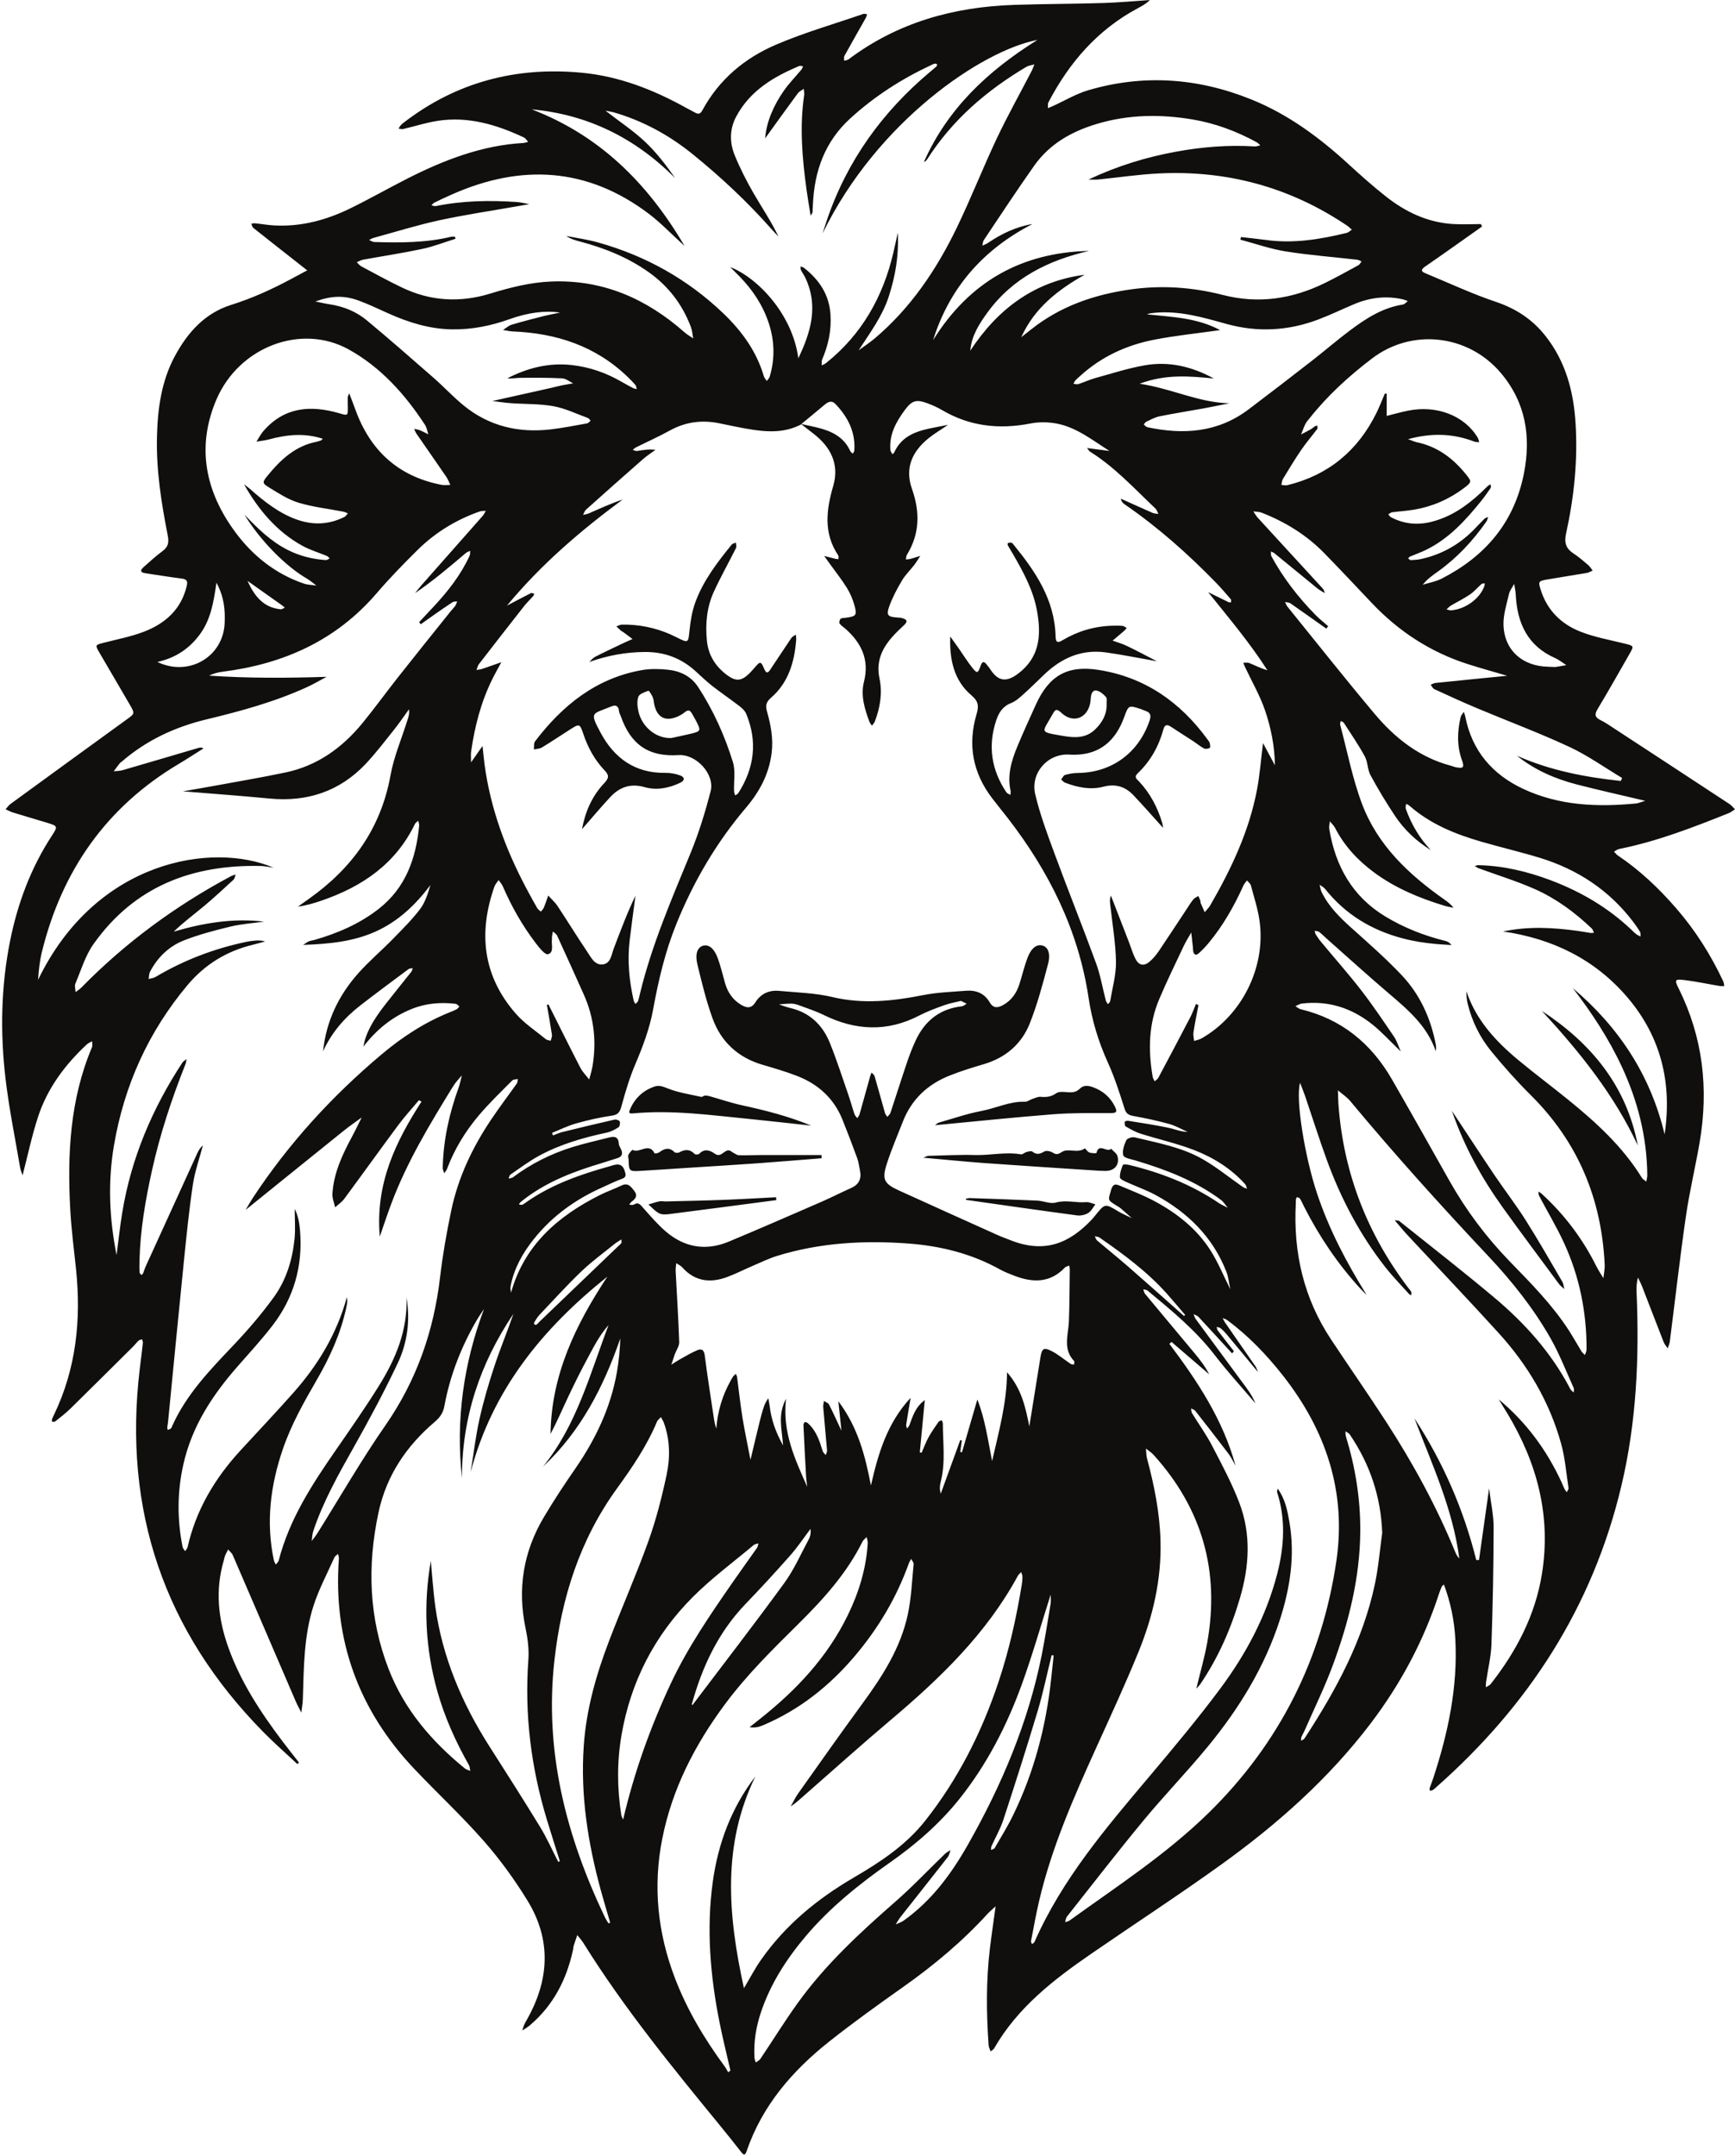 <?xml version="1.0" encoding="UTF-8" standalone="no"?><svg xmlns="http://www.w3.org/2000/svg" xmlns:xlink="http://www.w3.org/1999/xlink" fill="#100f0d" height="621.7" preserveAspectRatio="xMidYMid meet" version="1" viewBox="-0.6 0.0 500.6 621.7" width="500.6" zoomAndPan="magnify"><g id="change1_1"><path d="M498.15,234.51c0.66-0.26,1.23-0.74,1.85-1.12c-0.52-0.51-0.97-1.11-1.56-1.5c-11.1-7.3-22.22-14.57-33.34-21.84 c-1.27-0.83-2.53-1.71-3.88-2.37c-1.63-0.8-1.83-1.61-0.85-3.23c3.15-5.22,6.14-10.55,9.17-15.84c1.36-2.38,1.32-2.34-1.43-3.02 c-4.27-1.06-8.66-1.84-12.72-3.44c-5.49-2.16-9.56-6.11-11.43-11.99c-0.77-2.41-0.69-2.59,1.71-3.02c3.85-0.68,7.71-1.25,11.56-1.91 c0.59-0.1,1.14-0.46,1.7-0.7c-0.43-0.53-0.79-1.15-1.3-1.59c-1.35-1.15-2.7-2.33-4.18-3.29c-2.18-1.42-2.79-3.07-2.2-5.76 c2.32-10.5,3.43-21.16,2.74-31.93c-0.57-9.08-2.85-17.61-8.54-24.91c-3.77-4.84-8.54-8.02-14.41-9.99 c-6.91-2.32-13.56-5.44-20.31-8.23c-1.32-0.54-1.46-1.05-0.12-1.97c5.51-3.79,10.95-7.68,16.41-11.54c-0.11-0.23-0.22-0.47-0.32-0.7 c-2.78,0-5.56,0.16-8.33-0.03c-7.15-0.5-13.4-3.46-18.98-7.84c-3.78-2.97-7.39-6.18-10.94-9.44c-8.38-7.68-17.41-14.35-27.98-18.62 c-15.36-6.21-31.09-7.36-47.03-2.68c-3.58,1.05-6.89,3.05-10.32,4.61c-0.45,0.2-0.9,0.38-1.36,0.56c0.04-0.56-0.09-1.22,0.15-1.68 c6.03-11.55,14.26-20.98,25.83-27.15c1.19-0.64,2.39-1.28,3.44-2.34c-4.48,0.3-8.96,0.72-13.44,0.86 c-8.57,0.26-17.15,0.25-25.73,0.54c-17.4,0.58-33.59,5.03-47.77,15.7c-0.34,0.25-0.85,0.28-1.27,0.41c0.01-0.47-0.13-1.03,0.07-1.4 c2.03-3.67,4.11-7.3,6.17-10.96c0.18-0.31,0.25-0.68,0.38-1.02c-0.35-0.05-0.74-0.24-1.03-0.14c-8.45,2.91-17.09,5.39-25.29,8.9 c-8.98,3.85-16.39,10-21.19,18.87c-0.56,1.03-1.1,1.27-2.07,0.74c-0.89-0.48-1.79-0.94-2.68-1.43c-9.37-5.21-19.24-9.06-29.92-10.09 c-18.94-1.83-36.28,2.61-51.56,14.4c-0.3,0.23-0.6,0.48-0.85,0.76c-0.24,0.28-0.41,0.62-0.61,0.94c0.46,0.04,0.94,0.21,1.37,0.11 c3.3-0.77,6.56-1.83,9.9-2.35c8.81-1.36,16.98,1.08,24.88,4.78c0.5,0.24,0.84,0.84,1.25,1.27c-0.46,0.11-0.91,0.3-1.37,0.33 c-11.95,0.68-22.85,4.89-33.4,10.23c-5.52,2.8-10.91,5.87-16.46,8.59c-6.89,3.38-14.16,5.36-21.9,4.97 c-1.88-0.09-3.75-0.43-5.63-0.62c-0.36-0.04-0.74,0.07-1.11,0.11c0.18,0.41,0.25,0.95,0.56,1.2c3.76,3,7.55,5.96,11.34,8.94 c1.41,1.11,2.81,2.21,4.22,3.32c-1.55,0.83-3.1,1.66-4.65,2.49c-5.57,2.99-11.28,5.58-17.34,7.48c-7.52,2.36-12.5,7.91-16.18,14.73 c-3.92,7.25-4.98,15.2-5.18,23.29c-0.24,9.62,1.27,19.08,3.11,28.47c0.41,2.1,0.1,3.32-1.56,4.54c-1.93,1.43-3.71,3.06-5.51,4.67 c-1,0.9-0.74,1.47,0.57,1.66c3.49,0.51,6.97,1.11,10.47,1.54c1.53,0.19,1.86,0.71,1.49,2.22c-1.63,6.73-6.2,10.73-12.22,13.07 c-3.74,1.45-7.74,2.21-11.64,3.21c-2.55,0.66-2.61,0.63-1.32,2.86c2.93,5.06,5.93,10.08,8.85,15.15c1.42,2.47,1.33,2.45-0.96,4.12 c-11.18,8.09-22.34,16.21-33.49,24.34c-0.57,0.41-0.98,1.03-1.47,1.56c0.68,0.31,1.33,0.69,2.04,0.91c3.25,1.01,6.52,1.95,9.78,2.94 c3.29,1,3.32,1.04,1.5,3.84c-6.06,9.28-9.86,19.5-12.03,30.34c-2.63,13.13-2.86,26.4-1.31,39.64c1.01,8.59,2.76,17.1,4.21,25.63 c0.14,0.85,0.52,1.66,0.72,2.26c1.44-5.53,2.63-11.22,4.41-16.71c2.69-8.3,7.77-15.11,14.08-21c0.44-0.41,1.04-0.64,1.57-0.95 c-0.01,0.58,0.17,1.24-0.04,1.73c-6.37,15.08-7.15,30.93-6.26,46.97c0.32,5.73,1.08,11.43,1.67,17.14 c1.48,14.49,0.04,28.52-6.33,41.8c-0.22,0.46-0.45,0.92-0.62,1.39c-0.07,0.21,0.01,0.48,0.03,0.72c0.31-0.03,0.71,0.05,0.92-0.12 c1.48-1.19,3.01-2.34,4.36-3.67c6.07-5.95,12.09-11.95,18.13-17.94c0.54-0.54,0.99-1.17,1.55-1.68c0.25-0.22,0.66-0.26,1-0.38 c0.09,0.35,0.28,0.72,0.24,1.06c-0.28,2.53-0.62,5.06-0.92,7.59c-4.84,40.69,7.08,75.55,35.64,104.57c3.17,3.22,6.57,6.2,9.86,9.28 c0.15-0.15,0.31-0.3,0.46-0.45c-1.6-2.05-3.22-4.09-4.79-6.16c-6.3-8.34-12.01-17.03-15.58-26.98c-2.96-8.24-3.86-16.6-1.33-25.14 c0.14-0.49,0.21-1,0.41-1.47c0.24-0.58,0.56-1.13,0.85-1.69c0.45,0.55,1.07,1.02,1.34,1.65c6.06,14.01,12.08,28.04,18.12,42.06 c0.49,1.14,1.1,2.22,1.65,3.33c0.15-1.3,0.4-2.59,0.44-3.89c0.28-9.06,0.27-18.2,3.07-26.9c1.55-4.81,3.97-9.33,6.04-13.97 c0.18-0.4,0.69-0.66,1.04-0.99c0.09,0.44,0.28,0.89,0.25,1.32c-1.71,23.51,5.68,43.69,21.74,60.65c6.63,7,13.72,13.58,20.08,20.82 c4.66,5.31,8.88,11.13,12.59,17.17c6.98,11.37,6.3,22.99-0.22,34.43c-0.5,0.88-1,1.75-1.25,3.02c0.74-0.5,1.52-0.93,2.2-1.51 c6.74-5.75,10.58-13.19,12.42-21.79c0.08-0.37,0.08-0.77,0.19-1.13c0.32-1.03,0.69-2.05,1.03-3.08c0.61,0.79,1.29,1.53,1.81,2.37 c11.75,18.83,25.75,35.94,39.76,53.04c1.93,2.36,3.83,4.74,5.71,7.15c0.84,1.08,1.16,0.97,1.61-0.33 c4.52-13.12,13.2-23.11,23.78-31.5c6.94-5.5,14.16-10.67,21.39-15.78c8.83-6.23,17.07-13.12,24.38-21.13 c0.58-0.63,1.25-1.17,2.26-2.1c-0.6,4.41-1.18,8.29-1.65,12.18c-1.11,9.29-1.03,18.6-0.36,27.91c0.04,0.59,0.37,1.15,0.56,1.73 c0.34-0.27,0.81-0.47,1.01-0.83c6.79-11.84,17.21-19.87,28.11-27.37c12.51-8.61,25.24-16.9,37.57-25.77 c16.1-11.58,30.88-24.68,43-40.63c8.6-11.33,15.24-23.71,19.67-37.29c0.24-0.72,0.51-1.44,0.81-2.14c0.08-0.2,0.34-0.32,0.64-0.58 c1.89,5.1,2.99,10.3,3.28,15.67c0.75,13.86-2.08,27.13-6.37,40.17c-0.32,0.97-0.71,1.91-1.03,2.87c-0.07,0.22,0.01,0.49,0.03,0.73 c0.29-0.06,0.64-0.04,0.87-0.19c0.42-0.27,0.79-0.63,1.17-0.97c26.46-23.4,44.93-51.8,53.22-86.64c4.39-18.42,5.22-37.09,4.41-55.91 c-0.06-1.38-0.01-2.76,0.39-4.28c0.41,0.87,0.86,1.71,1.21,2.6c2.08,5.33,4.12,10.68,6.21,16.01c0.26,0.66,0.78,1.21,1.17,1.82 c0.21-0.66,0.52-1.3,0.61-1.97c1.54-12.01,2.9-24.05,4.63-36.04c1.04-7.18,2.75-14.26,3.98-21.42c2.63-15.4,0.97-30.23-6.04-44.31 c-1.27-2.55-1.15-2.81,1.68-2.46c3.37,0.41,6.71,1.13,10.06,1.69c0.46,0.08,0.94,0.04,1.4,0.06c-0.09-0.46-0.09-0.97-0.29-1.38 c-3.58-7.65-8.06-14.72-13.59-21.09c-5.02-5.78-10.53-11-16.89-15.26c-0.4-0.27-0.69-0.71-1.03-1.07c0.48-0.26,0.94-0.65,1.45-0.75 C477.5,242.64,487.85,238.64,498.15,234.51z M448.11,189.78c1.15,0.51,2.15,1.35,3.22,2.04c-1.33,0.23-2.66,0.45-3.2,0.54 c-1.7-0.08-2.59-0.08-3.46-0.17c-6.68-0.67-11.26-5.16-11.47-11.94c-0.09-2.96,0.9-5.98,1.58-8.93c0.24-1.04,0.99-1.96,1.51-2.93 c0.16,1.04,0.4,2.08,0.45,3.13C437.16,179.77,440.2,186.3,448.11,189.78z M432.37,107.48c7.21,8.47,8.84,18.32,6.73,29.05 c-2.8,14.2-11.21,23.92-23.7,30.32c-1.7,0.87-3.66,1.2-5.5,1.78c1.32-1.68,2.88-2.74,4.41-3.83c5.51-3.95,10.08-8.84,13.97-14.41 c0.26-0.37,0.33-0.88,0.49-1.32c-0.37,0.19-0.82,0.29-1.1,0.57c-1.09,1.06-2.11,2.2-3.18,3.28c-4.22,4.24-9.25,7.01-15.06,8.29 c-0.97,0.22-1.99,0.28-2.99,0.32c-0.24,0.01-0.5-0.32-0.74-0.5c0.17-0.17,0.31-0.42,0.51-0.51c1.5-0.64,3.05-1.18,4.52-1.89 c6.67-3.22,11.53-8.56,16.09-14.23c0.95-1.18,1.84-2.43,2.69-3.69c0.15-0.22-0.02-0.67-0.04-1.01c-0.21,0.1-0.46,0.17-0.63,0.32 c-0.75,0.68-1.46,1.4-2.2,2.1c-4.13,3.85-8.67,6.97-14.22,8.36c-4.08,1.02-8,0.64-11.72-1.35c-0.3-0.16-0.48-0.54-0.72-0.81 c0.36-0.2,0.71-0.54,1.09-0.59c2.12-0.28,4.27-0.4,6.37-0.76c5.3-0.9,10.14-3.02,14.43-6.27c2.27-1.72,2.12-1.89,0.56-3.84 c-3.78-4.72-8.32-8.1-14.29-9.34c-0.66-0.14-1.28-0.45-2.46-0.87c6.87-1.88,13.02-1.63,19.11,0.7c0.43,0.16,0.94,0.12,1.41,0.17 c-0.14-0.44-0.21-0.93-0.44-1.31c-3.83-6.39-11.9-9.49-20.24-7.75c-2.02,0.42-4.01,0.98-6.01,1.48c0-2.14,0-4.28,0-6.43 c-0.18,0-0.37,0-0.55,0.01c-0.8,1.86-1.52,3.75-2.41,5.56c-5.38,10.91-13.88,17.93-25.63,20.82c-0.56,0.14-1.2-0.03-1.81-0.05 c0.15-0.58,0.16-1.24,0.46-1.73c1.71-2.82,3.42-5.66,5.28-8.38c1.43-2.09,3.1-4.02,4.63-6.05c0.15-0.2,0-0.63,0-0.95 c-0.23,0.06-0.49,0.07-0.68,0.19c-0.43,0.27-0.79,0.64-1.23,0.89c-0.91,0.52-1.84,0.98-2.77,1.47c0.41-1.01,0.77-2.04,1.24-3.01 c0.27-0.56,0.72-1.04,1.12-1.54c5.23-6.63,11.41-12.26,18.08-17.33C406.72,94.61,422.95,96.41,432.37,107.48z M427.81,168.24 c-0.03,0.23-0.03,0.47-0.1,0.69c-1.23,3.66-5.57,6.88-9.83,7.09c-0.17-0.04-0.64-0.16-1.12-0.28c0.42-0.37,0.8-0.81,1.27-1.1 c1.82-1.08,3.74-2,5.49-3.2c1.23-0.84,2.22-2.04,3.36-3.04C427.08,168.23,427.49,168.29,427.81,168.24z M404.23,86.34 c0.47,0.11,0.92,0.33,1.38,0.5c-0.48,0.34-0.93,0.91-1.44,0.99c-5.81,0.89-10.59,3.97-15.17,7.39c-3.75,2.8-7.3,5.88-10.99,8.75 c-6.09,4.74-12.21,9.45-18.37,14.1c-8.85,6.68-18.78,7.35-29.18,5.13c-0.39-0.08-0.7-0.52-1.05-0.79c0.24-0.27,0.42-0.64,0.71-0.78 c1.26-0.58,2.5-1.3,3.83-1.57c4.19-0.85,8.41-1.5,12.62-2.27c2.52-0.46,5.03-0.99,7.54-1.49c-8.83-0.19-16.63-4.25-25.88-5.64 c7.56-2.84,14.42-2.19,21.39-1.51c-6.22-3.41-12.88-5.04-19.89-3.81c-4.81,0.84-9.51,2.36-14.23,3.66c-1.69,0.47-3.3,1.23-4.98,1.77 c-0.42,0.13-0.93-0.06-1.41-0.1c0.19-0.32,0.33-0.69,0.57-0.96c0.43-0.47,0.92-0.87,1.39-1.3c6.16-5.61,13.47-8.94,21.51-10.48 c6.16-1.18,12.41-1.82,18.86-2.73c-6.64-3.59-13.93-3.78-21.1-4.55c0.66-0.3,1.28-0.34,1.89-0.41c7.33-0.79,14.23,1.29,21.16,3.2 c8.91,2.46,17.72,1.96,26.34-1.29c3.53-1.33,6.95-2.99,10.43-4.46C394.72,85.79,399.4,85.22,404.23,86.34z M358.66,192.43 c1.94,4.12,4.26,8.11,5.73,12.4c1.73,5.07,2.79,10.38,2.86,15.86c-1.11-2.06-2.21-4.13-3.43-6.4c-0.6,4.75-0.92,9.06-1.71,13.29 c-2.26,12.06-7.43,22.96-13.5,33.47c-0.43,0.74-1.08,1.35-1.62,2.02c-0.38-0.87-0.78-1.74-1.15-2.62c-0.09-0.23-0.03-0.52-0.12-0.75 c-0.16-0.45-0.37-0.87-0.56-1.31c-0.49,0.32-1.09,0.54-1.44,0.97c-0.72,0.88-1.32,1.86-1.95,2.82c-2.67,4.03-5.3,8.08-8.01,12.08 c-0.78,1.14-1.69,2.25-2.75,3.13c-1.61,1.33-3.03,1.01-4-0.88c-0.75-1.46-1.21-3.07-1.8-4.62c-1.76-4.54-3.52-9.08-5.28-13.62 c-0.45,1.19-0.24,2.17-0.13,3.16c0.59,5.32,1.51,10.63,1.59,15.96c0.05,3.76-1.04,7.54-1.67,11.3c-0.05,0.33-0.42,0.6-0.65,0.9 c-0.21-0.35-0.51-0.68-0.61-1.07c-0.94-3.57-1.54-7.26-2.8-10.7c-3.89-10.62-8.11-21.12-12.03-31.74 c-2.07-5.6-4.17-11.24-5.54-17.03c-1.44-6.12,3.58-11.81,9.81-11.44c9.13,0.55,13.57-4.5,15.86-10.81c1.26-3.47,1.31-3.46,4.72-2.35 c0.48,0.16,0.93,0.39,1.41,0.55c1.58,0.52,1.68,1.45,1.15,2.96c-3.21,9.24-10.93,14.85-20.65,14.95c-1.23,0.01-2.49,0.22-3.67,0.56 c-0.47,0.13-0.77,0.85-1.15,1.31c0.38,0.32,0.71,0.77,1.14,0.93c3.6,1.37,7.31,2.15,11.11,1.15c3.41-0.9,6.25-0.03,8.6,2.46 c2.95,3.11,5.78,6.34,8.56,9.42c-0.05-0.27-0.1-0.87-0.26-1.44c-1.32-4.47-3.45-8.48-6.62-11.89c-0.66-0.71-1.65-1.24-0.43-2.41 c3.67-3.49,6.07-7.78,7.41-12.68c0.4-1.47,1.15-1.41,2.21-0.71c2.11,1.39,4.26,2.74,6.37,4.12c1.06,0.69,2.03,1.53,3.14,2.11 c0.43,0.23,1.19,0.08,1.67-0.16c0.18-0.09,0.08-0.93-0.03-1.4c-0.08-0.35-0.37-0.66-0.59-0.97c-7.88-10.86-18.15-18.01-31.42-20.11 c-9.1-1.44-14.37,1.66-18.18,10.05c-1.79,3.94-3.58,7.88-5.25,11.87c-1.73,4.15-3.05,8.39-2.01,13c0.08,0.35-0.04,0.74-0.07,1.11 c-0.39-0.24-0.92-0.39-1.15-0.74c-4.31-6.43-5.4-13.35-2.93-20.76c0.75-2.24,1.89-4.05,4.29-4.98c1.36-0.53,2.54-1.63,3.66-2.63 c2.08-1.86,4.04-3.85,6.07-5.76c4.96-4.69,10.73-7.16,17.58-6.22c4.64,0.64,9.24,1.59,14.75,2.55c-3.36-1.73-6-3.15-8.7-4.44 c-1.3-0.62-2.71-1.01-4.07-1.51c1.12-0.94,2.25-1.87,3.35-2.83c0.27-0.23,0.48-0.54,0.72-0.81c-0.39-0.21-0.76-0.56-1.16-0.6 c-1-0.09-2.01-0.08-3.02-0.05c-5.15,0.14-9.94,1.56-14.37,4.2c-1.41,0.84-1.93,0.63-1.97-1.13c-0.27-10.61-5.83-18.76-12.18-26.52 c-0.16-0.19-0.35-0.45-0.56-0.49c-0.32-0.07-0.68-0.02-0.99,0.08c-0.09,0.03-0.15,0.49-0.06,0.66c0.49,0.89,1.04,1.75,1.55,2.63 c2.93,5.08,5.76,10.25,6.84,16.08c1.18,6.34,1.09,12.56-4.23,17.33c-4.68,4.19-7.14,2.99-9.4-0.55c-0.2-0.32-0.47-0.6-0.7-0.9 c-0.8-1.07-1.37-1.41-1.94,0.26c-0.74,2.15-1.01,2.19-2.43,0.38c-1.41-1.79-2.62-3.75-3.93-5.62c-0.78-1.11-1.58-2.21-2.37-3.31 c-0.23,6.61,1.04,12.68,6.12,16.97c2.08,1.76,2.15,3.16,1.47,5.46c-2.6,8.8-1.08,16.89,4.48,24.18c1.47,1.92,3,3.79,4.48,5.69 c11.93,15.42,20.46,32.41,23.38,51.98c0.97,6.47,2.85,12.63,5.56,18.6c1.93,4.26,3.38,8.76,4.79,13.23 c0.48,1.52,1.17,1.91,2.57,2.17c3.47,0.63,6.92,1.36,10.32,2.3c1.84,0.51,3.55,1.51,5.33,2.29c-2.07-0.04-3.81-0.84-5.63-1.21 c-3.81-0.79-7.66-1.37-11.51-1.99c-0.34-0.06-1.03,0.16-1.03,0.27c-0.01,0.47,0.02,1.2,0.3,1.36c1.39,0.79,2.8,1.61,4.31,2.08 c5.15,1.63,10.47,2.8,15.49,4.75c5.54,2.16,10.62,5.31,14.69,9.85c0.29,0.32,0.34,0.85,0.51,1.28c-0.4-0.16-0.84-0.26-1.19-0.5 c-3.83-2.66-7.47-5.64-11.49-7.96c-6.08-3.51-12.99-4.74-19.73-6.36c-0.74-0.18-2.17,0.29-2.43,0.86c-0.62,1.34-1.23,3.08-0.85,4.34 c0.24,0.79,2.28,1.1,3.55,1.48c8.74,2.61,17.19,5.84,24.61,11.35c0.79,0.58,1.32,1.51,1.98,2.28c-0.86-0.45-1.77-0.83-2.58-1.37 c-7.96-5.38-16.74-8.78-26-11.01c-0.56-0.13-1.61-0.18-1.69,0.03c-0.45,1.15-0.91,2.4-0.85,3.59c0.02,0.5,1.24,1.05,2,1.39 c2.75,1.26,5.63,2.25,8.28,3.68c9.27,5.04,16.51,12.08,20.45,22.17c0.57,1.46,0.71,3.1,1.13,5.03c-2.02-4.02-3.54-7.77-5.67-11.13 c-4.04-6.38-9.84-10.91-16.4-14.39c-3.11-1.65-6.42-2.93-9.67-4.3c-1.19-0.5-2.11-0.83-2.68,1.2c-0.82,2.9-1.13,2.8,1.47,4.41 c0.43,0.27,0.89,0.5,1.27,0.82c1.1,0.93,2.17,1.91,3.25,2.86c-1.29-0.63-2.62-1.18-3.85-1.91c-3.88-2.33-3.86-2.36-6.61,1.04 c-0.4,0.49-0.8,0.99-1.24,1.45c-6.34,6.62-13.35,9.71-23.26,5.81c-1.29-0.51-2.6-0.98-3.87-1.55c-9.44-4.24-18.88-8.49-28.3-12.78 c-4.37-1.99-5.02-3.19-3.55-7.74c1.32-4.11,3.04-8.09,4.61-12.12c2.51-6.44,7.14-10.75,13.39-13.26c3.27-1.31,6.65-2.35,10.03-3.35 c6.22-1.84,10.82-5.75,13.2-11.71c2.2-5.52,3.74-11.34,5.27-17.11c0.82-3.08,0.01-4.88-1.52-5.35c-1.75-0.53-3.38,0.72-4.48,3.75 c-0.87,2.39-1.47,4.87-2.23,7.29c-0.83,2.65-2.31,4.78-4.8,6.14c-1.56,0.85-2.8,0.89-3.82-0.86c-1.51-2.58-3.92-3.53-6.77-3.31 c-4.13,0.33-8.32,0.46-12.37,1.26c-8.74,1.72-17.35,2.67-26.22,0.56c-4.98-1.18-10.22-1.3-15.36-1.78 c-2.85-0.27-5.28,0.79-6.83,3.26c-1.22,1.95-2.6,1.68-4.16,0.75c-2.4-1.43-3.87-3.59-4.63-6.28c-0.66-2.32-1.22-4.69-2.02-6.96 c-1.08-3.06-2.73-4.33-4.45-3.75c-1.5,0.51-2.23,2.36-1.49,5.4c1.26,5.19,2.53,10.42,4.33,15.43c2.48,6.88,7.41,11.39,14.45,13.46 c3.38,0.99,6.79,1.98,10.07,3.26c6.02,2.36,10.54,6.44,13.01,12.6c1.47,3.66,2.88,7.34,4.23,11.05c0.43,1.18,0.58,2.47,0.83,3.71 c0.46,2.32-0.38,3.94-2.56,4.91c-2.88,1.28-5.69,2.73-8.58,3.99c-8.91,3.87-17.81,7.76-26.78,11.5c-6.53,2.72-12.67,1.69-18.05-2.87 c-2.39-2.03-4.45-4.47-6.56-6.82c-0.8-0.9-1.35-1.88-2.75-1c-0.32,0.2-0.88,0.02-1.33,0.01c0.24-0.29,0.43-0.65,0.72-0.87 c1.12-0.86,1.84-1.7,0.71-3.15c-0.98-1.25-1.81-2.4-3.67-1.49c-2.04,0.99-4.2,1.72-6.23,2.74c-12.04,6.07-21.75,14.35-25.62,28.13 c-0.13-0.66-0.24-1.31-0.12-1.91c1.01-5.13,3.49-9.52,6.7-13.53c5.35-6.69,12.08-11.5,19.83-14.93c1.84-0.82,3.65-1.75,5.54-2.42 c1.43-0.5,1.18-1.23,0.83-2.34c-0.86-2.69-2.89-1.7-4.39-1.28c-8.28,2.3-16.37,5.12-23.56,10.04c-0.52,0.36-1.02,0.77-1.58,1.04 c-0.26,0.12-0.65-0.06-0.98-0.11c0.14-0.21,0.25-0.46,0.44-0.62c0.58-0.49,1.18-0.95,1.79-1.4c6.52-4.8,13.94-7.57,21.58-9.86 c1.56-0.47,3.12-0.97,4.67-1.47c1.2-0.39,1.55-1.2,1.06-2.37c-0.24-0.59-0.68-1.16-0.71-1.76c-0.1-2.02-1.23-2.21-2.8-1.81 c-3.53,0.91-7.1,1.69-10.58,2.77c-6.19,1.92-11.94,4.79-17.16,8.7c-0.34,0.25-0.85,0.25-1.28,0.37c0.19-0.4,0.26-0.95,0.57-1.16 c2.71-1.85,5.35-3.84,8.22-5.4c6.14-3.34,12.8-5.25,19.6-6.7c1.18-0.25,2.32-0.87,3.34-1.53c0.36-0.23,0.53-1.22,0.34-1.68 c-0.13-0.34-1.04-0.63-1.51-0.52c-5.03,1.14-10.04,2.35-15.04,3.58c-0.92,0.23-1.8,0.64-2.7,0.97c-0.09-0.24-0.18-0.49-0.27-0.73 c2.31-0.93,4.57-2.06,6.95-2.73c3.39-0.95,6.84-1.74,10.32-2.24c1.91-0.27,2.33-1.16,2.79-2.84c1.1-4.03,2.3-8.07,3.93-11.9 c2.19-5.17,4.17-10.36,5.18-15.92c1.53-8.4,3.49-16.71,6.71-24.65c4.96-12.25,11.57-23.5,20.12-33.55 c3.87-4.56,6.57-9.59,7.35-15.65c0.53-4.17-0.23-8.15-1.34-12.08c-0.49-1.72-0.2-2.73,1.18-3.93c5.02-4.36,6.75-10.28,7.25-16.69 c0.04-0.5-0.07-1.01-0.11-1.51c-0.45,0.33-1.02,0.58-1.32,1.02c-2.07,3.05-4.06,6.15-6.13,9.2c-0.46,0.67-1,1.15-1.55-0.09 c-1.14-2.61-1.19-2.59-3.14-0.3c-0.33,0.39-0.67,0.77-1.02,1.13c-2.5,2.52-4.08,2.7-6.94,0.51c-3.14-2.41-5.13-5.6-5.54-9.64 c-0.49-4.91-0.06-9.74,2.01-14.23c1.96-4.26,4.27-8.36,6.37-12.56c0.21-0.42,0-1.06-0.02-1.59c-0.42,0.21-0.98,0.3-1.25,0.64 c-4.17,5.14-8.22,10.4-10.5,16.71c-0.89,2.48-1.34,5.18-1.62,7.83c-0.4,3.87-0.26,3.89-3.82,2.12c-0.57-0.28-1.13-0.56-1.71-0.82 c-4.46-1.95-9.12-2.89-13.97-2.81c-0.54,0.01-1.08,0.33-1.62,0.51c0.43,0.41,0.85,0.83,1.3,1.23c0.19,0.16,0.44,0.24,0.65,0.39 c0.91,0.67,1.81,1.34,2.71,2.02c-0.99,0.45-1.99,0.87-2.97,1.34c-2.61,1.25-5.24,2.47-7.81,3.79c-0.65,0.33-1.14,0.98-1.7,1.49 c5.33-1.88,10.59-2.85,16.08-2.88c5.56-0.03,10.38,1.74,14.52,5.48c1.6,1.45,3.15,2.96,4.84,4.28c2.58,2.01,5.28,3.85,7.88,5.84 c0.77,0.59,1.59,1.35,1.95,2.21c3.35,8.04,2.36,15.69-2.3,22.93c-0.18,0.28-0.59,0.41-0.9,0.61c-0.11-0.44-0.29-0.87-0.3-1.31 c-0.09-2.78,0.46-5.75-0.33-8.3c-2.38-7.67-5.67-15-10.09-21.72c-2.01-3.05-5.14-4.54-8.64-4.9c-2.49-0.26-5.09-0.32-7.55,0.11 c-13.17,2.33-22.88,10.13-30.81,20.55c-0.41,0.54-0.24,1.54-0.33,2.32c0.77-0.17,1.66-0.16,2.3-0.55c2.7-1.64,5.33-3.4,7.99-5.1 c2.85-1.83,2.95-1.86,3.99,1.23c1.33,3.93,3.27,7.48,6.11,10.45c1.36,1.42,1.3,2.23-0.07,3.67c-3.5,3.69-5.5,8.21-6.44,13.31 c2.79-3.19,5.39-6.29,8.13-9.24c2.69-2.9,5.86-4.05,9.9-2.9c3.5,0.99,7.02,0.32,10.31-1.26c1.33-0.64,1.39-1.57,0.03-2.09 c-1.36-0.52-2.91-0.78-4.37-0.76c-8.64,0.12-14.67-4.2-18.62-11.56c-3.33-6.19-2.42-5.29,3.01-7.57c1.33-0.56,2.16-0.25,2.29,1.36 c0.04,0.49,0.35,0.95,0.52,1.43c2.88,8.26,8.1,11.77,16.68,11.22c5.08-0.33,10.52,5.51,9.23,10.47c-1.57,6.02-3.41,12.01-5.77,17.75 c-5.42,13.18-11.09,26.24-14.51,40.16c-0.21,0.86-0.39,1.74-0.67,2.58c-0.11,0.31-0.49,0.53-0.74,0.79 c-0.17-0.3-0.41-0.59-0.49-0.91c-1.32-5.76-1.87-11.58-1.17-17.47c0.51-4.28,1.11-8.55,1.67-12.82c-2.41,4.97-4.3,10.09-6.25,15.18 c-0.7,1.83-0.86,4.42-3.28,4.64c-2.28,0.2-3.33-2.1-4.43-3.73c-2.92-4.32-5.64-8.77-8.52-13.11c-0.74-1.12-1.79-2.02-2.69-3.03 c-0.41,1.16-0.79,2.33-1.26,3.47c-0.18,0.44-0.57,0.78-0.87,1.17c-0.36-0.34-0.82-0.63-1.06-1.04c-1.08-1.87-2.11-3.77-3.13-5.68 c-5.95-11.21-10.32-22.96-12.04-35.63c-0.24-1.8-0.4-3.61-0.6-5.42c-0.98,1.4-1.96,2.8-3.31,4.73c0-1.44-0.1-2.3,0.02-3.12 c1.04-7.23,2.83-14.24,6.08-20.81c0.83-1.68,1.75-3.31,2.64-4.96c-1.84,0.65-3.67,1.31-5.52,1.93c-0.53,0.18-1.1,0.21-1.65,0.31 c0.23-0.56,0.34-1.21,0.7-1.68c4.34-5.62,8.71-11.23,13.1-16.81c0.78-0.99,1.72-1.86,2.56-2.81c0.16-0.18,0.21-0.46,0.3-0.69 c-0.33-0.06-0.73-0.28-0.97-0.16c-2.31,1.16-4.6,2.39-6.89,3.59c9.75-11.79,21.18-21.58,33.39-30.6c-3.35,1.13-6.52,2.58-9.72,3.98 c-0.54,0.24-1.14,0.31-1.72,0.46c0.27-0.51,0.44-1.14,0.84-1.5c5.47-4.9,10.97-9.77,16.49-14.61c1.11-0.97,2.37-1.77,3.56-2.65 c-1.92-0.27-3.61,0.07-5.32,0.33c-0.38,0.06-0.82-0.2-1.22-0.31c0.28-0.24,0.53-0.54,0.86-0.7c3.27-1.63,6.62-3.12,9.82-4.89 c4.54-2.51,9.27-3.11,14.27-2.09c2.59,0.53,5.18,1.09,7.79,1.55c5.39,0.95,10.77,1.46,15.88-1.25c0.01,0,0.01-0.01,0.02-0.01 c1.15,0.89,2.31,1.79,3.46,2.68c4.97,3.81,7.55,8.81,5.75,15.02c-2.04,7.02-2.89,13.7,1.45,20.15c0.16,0.24,0.02,0.7,0.03,1.06 c-0.33-0.05-0.66-0.07-0.98-0.14c-1.05-0.26-2.09-0.53-3.13-0.8c0.64,0.89,1.29,1.79,1.93,2.68c1.55,2.16,3.22,4.26,4.62,6.52 c0.92,1.49,1.65,3.17,2.13,4.86c0.87,3.08,0.6,3.35-2.5,3.77c-0.5,0.07-1.13,0.02-1.45,0.31c-0.29,0.26-0.48,1.08-0.28,1.35 c0.42,0.6,1.12,1.01,1.69,1.51c4.59,4.09,6.96,8.9,5.34,15.29c-1.01,3.99,0.2,7.83,1.59,11.57c0.15,0.39,0.47,0.72,0.72,1.08 c0.28-0.41,0.66-0.77,0.83-1.22c1.53-4.01,2.23-8.2,1.34-12.39c-1.01-4.77,0.62-8.5,3.61-11.9c1.09-1.24,2.29-2.38,3.5-3.5 c1.24-1.15,0.65-1.68-0.6-2.01c-0.48-0.13-0.98-0.14-1.48-0.18c-2.61-0.18-3.13-0.65-2.23-3.17c0.93-2.6,2.27-5.09,3.68-7.48 c0.96-1.63,2.38-2.97,3.54-4.48c0.64-0.83,1.17-1.75,1.75-2.63c-0.93,0.29-1.84,0.6-2.78,0.85c-0.44,0.12-0.91,0.13-1.37,0.19 c0.09-0.45,0.05-0.98,0.28-1.34c3.78-6.11,3.79-12.45,1.45-19.08c-2.1-5.98,0.12-10.73,4.76-14.51c1.55-1.26,3.3-2.28,5.68-3.9 c-1.88,0.37-2.86,0.56-3.85,0.75c-4.8,0.92-9.41,2.15-11.71,7.24c-0.09,0.19-0.33,0.31-0.5,0.47c-0.2-0.39-0.55-0.78-0.59-1.18 c-0.38-4.51,1.66-8.17,4.19-11.58c2.07-2.79,3.34-3.1,6.55-1.9c1.41,0.53,2.82,1.15,4.11,1.91c8.03,4.74,16.55,5.67,25.58,3.9 c2.41-0.47,5.06-0.44,7.49,0.01c5.78,1.08,10.37,4.8,15.29,7.91c-2.02-0.26-4.04-0.52-6.48-0.84c0.54,0.66,0.65,0.9,0.84,1.02 c7.16,4.46,12.83,10.68,18.9,16.42c0.41,0.39,0.58,1.04,0.86,1.57c-0.56-0.1-1.17-0.09-1.68-0.31c-3.06-1.34-6.11-2.73-9.16-4.1 c0.2,0.98,0.68,1.35,1.18,1.69c9.54,6.55,18.15,14.2,26.23,22.49c1.5,1.54,2.91,3.19,4.32,4.82c0.16,0.18,0.05,0.59,0.07,0.9 c-0.23-0.01-0.5,0.04-0.7-0.05c-1.98-0.95-3.94-1.92-5.91-2.89c5.99,7.45,12.01,14.58,17.11,22.54c-1.85-0.55-3.5-1.38-5.2-2.09 c-0.51-0.21-1.17-0.07-1.76-0.09C358.26,191.53,358.45,191.99,358.66,192.43z M344.47,289.53c-0.54,1.27-0.99,2.58-1.62,3.79 c-3.05,5.85-6.13,11.68-9.24,17.5c-0.22,0.41-0.69,0.67-1.05,1.01c-0.19-0.42-0.49-0.82-0.57-1.26c-1.34-7.67-1.19-15.26,1.91-22.51 c2.19-5.14,4.64-10.17,7.02-15.22c0.64-1.35,1.45-2.61,2.19-3.92c0.16,1.41,0.32,2.82,0.48,4.24c0.04,0.38,0.01,0.77,0.08,1.14 c0.19,0.99,0.77,1.35,1.56,0.65c1.03-0.93,2.01-1.93,2.89-3c4.16-5.01,7.36-10.63,10.04-16.57c0.24-0.54,0.68-0.99,1.03-1.48 c0.38,0.47,0.97,0.88,1.12,1.41c0.91,3.43,2.04,6.84,2.52,10.34c1.83,13.35-5.18,27.27-16.82,33.84c-0.63,0.35-1.38,0.47-2.08,0.7 c-0.07-0.84-0.3-1.7-0.18-2.51c0.41-2.62,0.95-5.22,1.44-7.83C344.94,289.73,344.7,289.63,344.47,289.53z M303.08,206.01 c0.8-1.43,1.12-1.78,2.6-0.41c3.39,3.16,7.56,1.5,8.32-3.08c0.08-0.5,0.09-1.02,0.15-1.52c0.13-1.13,0.61-2.18,1.87-1.8 c0.95,0.28,1.83,1.06,2.51,1.83c0.33,0.37,0.13,1.23,0.16,1.86c0.13,3.04-1.21,5.41-3.29,7.44c-2.67,2.61-5.89,2.47-9.23,1.9 C299.05,211,300.05,211.43,303.08,206.01z M341.36,379.2c-0.12,0.1-0.23,0.2-0.35,0.29c-5.37-4.75-10.71-9.53-16.11-14.24 c-2.95-2.57-6.01-5.01-8.99-7.55c-0.31-0.27-0.42-0.78-0.62-1.18c0.44,0.11,0.96,0.1,1.31,0.34c6.96,4.81,13.76,9.83,19.46,16.19 C337.85,375.07,339.59,377.15,341.36,379.2z M276.47,415.28c-1.88,5.15-3.75,10.3-5.63,15.45c-0.4-1.27-0.28-2.38-0.01-3.44 c1.43-5.55,0.61-11.18,0.61-16.78c0-0.32-0.21-0.64-0.33-0.95c-0.31,0.16-0.75,0.23-0.92,0.48c-1.01,1.46-2.04,2.91-2.89,4.46 c-0.78,1.42-1.33,2.96-1.99,4.45c-0.17-0.04-0.35-0.09-0.52-0.13c0.47-4.91,0.94-9.81,1.44-15.06c-2.66,1.93-3.47,4.6-4.42,7.19 c-0.14,0.37-0.46,0.68-0.69,1.02c-0.09-0.36-0.31-0.74-0.26-1.08c0.37-2.43,0.79-4.85,1.28-7.79c-6.83,7.37-9.37,16.16-11.45,25.28 c-1.65-8.48-3.68-16.66-9.4-24.29c0.33,3.16,0.57,5.47,0.89,8.49c-1.41-3.01-2.43-5.3-3.58-7.53c-0.24-0.47-0.96-0.7-1.45-1.04 c-0.08,0.58-0.28,1.17-0.23,1.74c0.35,4.19,0.76,8.38,1.11,12.57c0.03,0.41-0.25,0.85-0.38,1.28c-0.29-0.36-0.73-0.67-0.86-1.08 c-0.91-2.94-1.84-5.85-4.19-8c-0.25-0.23-0.65-0.48-0.93-0.42c-0.21,0.04-0.47,0.56-0.45,0.86c0.22,4.83,0.47,9.67,0.74,14.5 c0.06,1.1,0.23,2.2,0.34,3.3c-3.47-7.89-7.23-15.64-6.1-25.38c-2.47,4.62-1.2,8.64-0.86,13.46c-2.25-4.05-3.38-7.51-3.85-11.2 c-0.1-0.82-0.28-1.63-0.42-2.45c-0.4,0.73-0.9,1.43-1.17,2.21c-0.5,1.44-0.91,2.91-1.27,4.39c-0.88,3.57-1.72,7.15-2.69,11.19 c-0.84-4.39-1.68-8.24-2.31-12.13c-0.63-3.89-1.04-7.81-1.56-11.72c-0.04-0.32-0.24-0.62-0.36-0.93c-0.26,0.24-0.56,0.45-0.76,0.73 c-0.3,0.41-0.53,0.87-0.78,1.31c-2.37,4.25-3.72,8.8-4.09,13.73c-0.41-1.11-0.59-2.22-0.76-3.33c-0.88-5.92-1.83-11.83-2.58-17.77 c-0.21-1.69-1-1.99-2.21-1.47c-1.72,0.74-3.35,1.71-5,2.63c-0.83,0.46-1.62,1.01-2.43,1.52c0.34-1.01,0.65-2.02,1.01-3.02 c0.42-1.17,1.3-2.34,1.26-3.48c-0.23-6.86-0.68-13.71-1.03-20.56c-0.04-0.74,0.12-1.48,0.18-2.22c0.59,0.41,1.29,0.71,1.76,1.24 c3.61,4.03,8,4.54,12.79,2.81c2.48-0.9,4.85-2.13,7.28-3.17c2.43-1.03,4.82-2.22,7.33-2.99c12.35-3.8,25.05-4.5,37.82-3.55 c9.23,0.69,18.16,2.89,26.38,7.45c1.32,0.73,2.74,1.29,4.15,1.83c5.32,2.04,10.34,2.18,14.64-2.37c0.29-0.3,0.82-0.36,1.24-0.54 c0.05,0.37,0.16,0.75,0.15,1.12c-0.07,4.97-0.06,9.95-0.25,14.92c-0.15,3.93-1.83,8.02,1.51,11.49c0.16,0.17-0.03,0.69-0.05,1.04 c-0.32-0.07-0.69-0.06-0.95-0.23c-1.88-1.26-3.63-2.77-5.64-3.77c-2.18-1.08-2.68-0.62-3.09,1.92c-1.07,6.63-2.13,13.26-3.2,19.89 c-1.09-5.54-2.27-10.92-6.43-15.62c-0.07,8.84-2.29,16.77-4.31,25.61c-1.29-6.56-2.09-12.32-4.26-17.76 c-1.52,5.22-2.98,10.23-4.44,15.25c-0.17-0.05-0.33-0.1-0.5-0.15c0.16-1.09,0.31-2.19,0.47-3.28 C276.75,415.35,276.61,415.32,276.47,415.28z M232.75,443.91c-2.29,4.25-4.25,8.76-7.07,12.62c-8.65,11.87-17.65,23.49-26.5,35.19 c-0.03-0.05-0.19-0.17-0.17-0.25c2.98-10.83,7.63-20.73,15.49-28.91c4.4-4.57,8.7-9.24,12.9-13.99c2.12-2.4,3.92-5.1,5.86-7.67 C233.4,442.07,233.21,443.07,232.75,443.91z M250.48,310.34c-1.02,3.67-2.03,7.34-3.07,11c-0.11,0.4-0.44,0.74-0.67,1.11 c-0.28-0.39-0.67-0.74-0.81-1.18c-0.61-1.8-1.09-3.65-1.72-5.45c-1.75-5.04-3.38-10.13-5.37-15.06c-2.12-5.24-5.88-8.81-11.51-10.09 c-1.08-0.25-2.12-0.68-3.18-1.03c1.23-0.08,2.46-0.23,3.68-0.21c0.74,0.02,1.49,0.24,2.2,0.5c2.35,0.88,4.76,1.65,7.01,2.76 c9.18,4.51,18.31,4.97,27.55,0.19c2.34-1.21,4.84-2.13,7.32-3.02c1.52-0.55,3.15-0.82,4.77-1.22c0.59,0.29,1.11,0.55,1.63,0.81 c-0.46,0.26-0.91,0.7-1.4,0.75c-6.33,0.71-10.68,4.17-13.33,9.89c-0.96,2.07-1.78,4.21-2.51,6.37c-1.63,4.81-3.15,9.66-4.75,14.47 c-0.15,0.44-0.59,0.77-0.9,1.15c-0.23-0.38-0.57-0.72-0.68-1.13c-1.01-3.54-1.97-7.09-3-10.63c-0.11-0.39-0.58-0.68-0.88-1.01 C250.74,309.65,250.58,309.99,250.48,310.34z M178.67,358.49c-0.31,0.4-0.71,0.71-1.08,1.06c-7.5,7.19-15,14.38-22.5,21.57 c-0.27,0.26-0.5,0.58-0.8,0.81c-0.16,0.11-0.5,0.17-0.62,0.08c-0.14-0.11-0.24-0.49-0.15-0.63c0.47-0.75,0.91-1.54,1.51-2.17 c4.01-4.23,7.93-8.56,12.13-12.58c3.01-2.88,6.41-5.34,9.66-7.98c0.48-0.39,1.03-0.68,1.87-1.23 C178.69,358.02,178.79,358.34,178.67,358.49z M158.65,270.85c0.04-0.25-0.02-0.51,0.01-0.76c0.07-0.5,0.17-0.99,0.26-1.48 c0.42,0.4,1,0.72,1.23,1.21c2.6,5.65,5.15,11.32,7.7,17c2.95,6.58,3.68,13.45,2.53,20.54c-0.22,1.33-0.65,2.63-0.98,3.94 c-0.86-1.12-1.91-2.14-2.55-3.38c-3.13-6.06-6.15-12.18-9.21-18.27c-0.15,0.05-0.3,0.09-0.45,0.14c0.5,2.87,1.03,5.74,1.46,8.62 c0.08,0.54-0.22,1.14-0.35,1.72c-0.47-0.14-1.03-0.15-1.38-0.43c-2.93-2.4-6.18-4.52-8.65-7.33c-9.55-10.87-10.94-23.32-6.2-36.74 c0.24-0.67,0.79-1.22,1.2-1.83c0.42,0.62,0.94,1.18,1.23,1.86c2.54,5.86,5.68,11.37,9.55,16.42c0.97,1.26,2.59,3.31,3.45,3.1 C159.33,274.7,158.43,272.39,158.65,270.85z M198.48,211.65c-1.96,0.46-3.93,0.86-5.37,1.18c-4.3,0.21-8.38-3.11-9.45-7.45 c-0.35-1.43-0.54-3.12-0.08-4.44c0.29-0.85,1.84-1.35,2.92-1.74c0.18-0.07,0.95,1.18,1.25,1.91c0.29,0.69,0.29,1.5,0.47,2.24 c0.85,3.56,3.13,4.75,6.51,3.37c0.8-0.33,1.59-0.78,2.25-1.33c0.94-0.79,1.54-0.59,2.08,0.4c0.36,0.67,0.78,1.31,1.12,1.99 C201.73,210.78,201.69,210.89,198.48,211.65z M230.62,122.28c2.21-1.83,4.44-3.65,6.63-5.5c1.07-0.9,2.09-1.46,3.27-0.21 c3.53,3.74,5.74,8.02,5.38,13.35c-0.02,0.31-0.28,0.6-0.44,0.9c-0.25-0.25-0.6-0.45-0.74-0.75c-1.87-4.13-5.47-5.78-9.5-6.77 C233.7,122.93,232.16,122.62,230.62,122.28z M315.79,35.76c9.14-2.76,18.4-2.87,27.7-1.31c6.5,1.09,12.65,3.38,18.46,6.55 c0.41,0.22,0.73,0.6,1.09,0.9c-0.54,0.12-1.08,0.36-1.61,0.33c-7.59-0.48-15.12,0.13-22.59,1.49c-8.56,1.56-16.85,4.05-25.39,8.06 c1.4,0,2.12,0.06,2.82-0.01c5.76-0.58,11.51-1.45,17.28-1.74c19.75-1.01,37.96,3.89,54.47,15c0.51,0.35,0.96,0.8,1.43,1.21 c-0.52,0.32-0.99,0.81-1.55,0.94c-7.63,1.85-15.32,3.12-23.21,2.02c-2.41-0.33-4.83-0.56-7.24-0.84c-0.06,0.25-0.11,0.5-0.17,0.75 c4.35,1.16,8.65,2.68,13.07,3.39c6.83,1.09,13.76,1.61,20.64,2.4c0.43,0.05,0.84,0.32,1.26,0.49c-0.3,0.37-0.52,0.88-0.9,1.09 c-3.22,1.75-6.42,3.54-9.71,5.15c-9.38,4.58-19.08,6.08-29.37,3.44c-8.74-2.24-17.63-2.88-26.63-1.61 c-10.55,1.49-20.31,4.84-28.78,11.58c-0.93,0.74-1.86,1.47-2.8,2.21c3.83-8.47,10.63-13.7,18.29-18.02 c-14.48,1.91-25.05,9.82-33,21.9c0.36-4.28,2.55-7.68,4.88-10.9c7.29-10.07,17.64-15.16,29.38-17.87 c-19.55,0.44-34.53,8.95-44.98,25.71c4.82-15.32,14.63-26.23,28.68-33.47c-4.81,0.8-8.97,2.83-12.86,5.46 c-0.49,0.33-1.08,0.53-1.62,0.79c0.14-0.55,0.14-1.19,0.44-1.63c4.81-7.17,9.55-14.39,14.53-21.44 C302.26,41.48,308.59,37.93,315.79,35.76z M104.21,74.88c5.69-1.04,11.43-1.9,17.09-3.11c3.24-0.69,6.36-1.93,9.53-2.91 c-0.05-0.2-0.11-0.39-0.16-0.59c-0.37,0-0.75-0.07-1.1,0.01c-7.31,1.74-14.74,1.75-22.18,1.51c-0.51-0.02-1-0.38-1.5-0.58 c0.43-0.21,0.84-0.49,1.29-0.61c6.31-1.72,12.58-3.68,18.96-5.07c7.37-1.6,14.85-2.7,22.28-4.01c1.24-0.22,2.49-0.43,3.73-0.65 c-1.22-0.21-2.43-0.52-3.65-0.61c-7.83-0.54-15.62-0.4-23.35,1.17c-0.39,0.08-0.84-0.14-1.27-0.22c0.27-0.26,0.5-0.6,0.82-0.76 c1.7-0.83,3.41-1.64,5.14-2.4c19.94-8.81,38.99-7.82,56.75,5.59c3.45,2.61,6.47,5.8,10.32,9.29c-10.81-18.4-24.72-31.96-44.08-39.39 c16.18,1.47,29.81,8.26,41.36,19.8c-2.69-3.83-5.48-7.48-8.78-10.56c-3.3-3.09-7.11-5.61-11.3-8.85c1.25,0.24,1.74,0.29,2.2,0.42 c8.49,2.43,16.1,6.57,22.97,12.13c8.09,6.55,15.68,13.65,22.61,21.46c0.69,0.78,1.42,1.54,2.13,2.3c-2.12-4.47-4.85-8.44-7.24-12.59 c-2.02-3.51-3.87-7.15-5.4-10.89c-1.5-3.67-1.48-7.56,0.43-11.13c4-7.5,10.82-11.51,18.28-14.63c0.27-0.11,0.68,0.11,1.03,0.17 c-0.17,0.31-0.3,0.67-0.52,0.94c-1.7,2.05-3.59,3.96-5.1,6.15c-2.91,4.2-4.94,8.8-5.34,13.65c3.06-4.24,6.22-8.65,9.44-13.01 c0.41-0.55,1.13-0.86,1.71-1.29c0.04,0.62,0.2,1.26,0.11,1.87c-1.34,9.07-0.56,18.07,0.67,27.07c0.32,2.38,0.74,4.75,1.2,7.65 c0.43-0.73,0.54-0.83,0.54-0.94c0.05-0.76,0.09-1.53,0.12-2.29c0.42-9.69,3.47-18.16,10.8-24.84c7-6.38,14.83-11.4,23.35-15.37 c0.34-0.16,0.68-0.34,1.04-0.41c0.21-0.04,0.45,0.13,0.68,0.2c-0.07,0.21-0.09,0.49-0.23,0.62c-0.56,0.51-1.16,0.98-1.74,1.47 c-13.8,11.57-24.05,25.67-29.89,42.92c-0.42,1.23-0.8,2.48-1.2,3.72c15.75-32.3,45.95-52.71,61.99-55.78 c-14.58,9.09-26,19.99-32.77,35.2c0.4-0.13,0.7-0.38,0.89-0.69c7.27-11.42,17.2-19.93,28.66-26.73c0.68-0.4,1.54-0.48,2.32-0.71 c-0.28,0.67-0.51,1.36-0.84,2c-3.33,6.43-6.88,12.76-9.98,19.3c-4.02,8.51-7.46,17.3-11.55,25.76 c-5.86,12.13-13.3,23.16-23.65,31.93c-1.48,1.25-3.12,2.31-4.69,3.46c3.33-5.12,6.88-9.84,8.73-15.62c1.83-5.7,2.9-11.48,2.58-18.3 c-0.54,2.39-0.88,4-1.25,5.6c-2.97,12.82-9.09,23.69-19.4,31.95c-0.38,0.31-0.86,0.49-1.3,0.73c0.03-0.56-0.1-1.19,0.1-1.67 c1.8-4.16,2.72-8.45,2.42-13.02c-0.38-5.78-3.29-10.04-7.66-13.46c-0.26-0.21-0.65-0.26-0.98-0.38c0.03,0.33-0.04,0.71,0.1,0.99 c0.4,0.8,0.93,1.52,1.31,2.32c3.83,8.18,1.51,15.73-2.05,23.16c-1.7-12.84-11.89-23.31-19.66-26.31c0.95,0.96,1.85,1.84,2.73,2.74 c3.77,3.87,6.7,8.27,8.41,13.46c1.68,5.12,1.8,10.26,0.26,15.42c-0.14,0.46-0.55,0.83-0.84,1.24c-0.29-0.46-0.7-0.88-0.85-1.38 c-2.11-7.19-6.36-13-11.63-18.07C197.8,80.5,185.63,73.74,171.9,69.9c-2.98-0.83-6.07-1.25-9.1-1.86c1.22,0.88,2.55,1.24,3.89,1.6 c7.12,1.88,13.88,4.58,19.95,8.9c5.64,4.01,9.66,9.28,12.11,15.77c0.39,1.03,0.45,2.18,0.66,3.28c-0.87-0.6-1.8-1.13-2.58-1.82 c-10.98-9.67-23.48-15.15-38.29-14.59c-6.11,0.23-11.95,1.73-17.74,3.5c-8.71,2.66-17.19,2.18-25.4-1.75 c-3.98-1.9-7.86-4.05-11.76-6.12c-0.5-0.27-0.87-0.78-1.3-1.19C102.95,75.36,103.56,75,104.21,74.88z M102.92,86.69 c2.95,1.08,5.79,2.47,8.67,3.75c5.81,2.58,11.75,4.44,18.2,4.54c5.77,0.09,11.24-1.01,16.63-2.94c5.33-1.91,10.3-2.55,14.58-1.89 c-1.81,0.38-3.17,0.61-4.5,0.94c-3.17,0.81-6.34,1.61-9.47,2.55c-0.9,0.27-1.66,1-2.49,1.52c0.92,0.14,1.83,0.38,2.76,0.42 c12.63,0.5,24.01,4.19,33.32,13.23c0.73,0.71,1.45,1.42,2.1,2.19c0.25,0.3,0.29,0.79,0.42,1.2c-0.34-0.08-0.71-0.1-1.02-0.26 c-1.12-0.58-2.23-1.18-3.32-1.81c-4.53-2.64-9.39-4.32-14.59-4.87c-6.54-0.7-12.62,0.86-18.41,3.83c1.29,0.15,2.52-0.12,3.76-0.13 c4.01-0.03,8.03-0.06,12.04,0.15c1.08,0.06,2.12,0.93,3.18,1.44c-1.09,0.19-2.18,0.36-3.27,0.58c-1.11,0.23-2.2,0.53-3.31,0.78 c-5.49,1.23-10.98,2.45-16.72,3.73c1.8,0.22,3.49,0.5,5.19,0.62c4.15,0.3,8.36,0.15,12.42,0.88c3.4,0.61,6.63,2.2,9.93,3.4 c0.31,0.11,0.53,0.51,0.79,0.78c-0.35,0.27-0.67,0.72-1.05,0.78c-3.47,0.62-6.93,1.31-10.43,1.72c-9.28,1.09-17.82-0.89-25.18-6.91 c-3.03-2.48-5.71-5.39-8.66-7.97c-6.38-5.58-12.76-11.17-19.28-16.58c-3.05-2.53-6.7-4-10.65-4.6c-1.28-0.19-2.55-0.5-4.17-0.82 C95.01,85.27,98.63,85.12,102.92,86.69z M61.82,115.27c6.5-15.24,24.48-22.1,38.21-14.49c9.21,5.11,16.2,12.88,21.98,21.72 c0.52,0.79,0.66,1.83,0.98,2.75c-0.82-0.4-1.62-0.84-2.47-1.18c-0.51-0.21-1.07-0.26-1.61-0.39c0.2,0.44,0.34,0.92,0.6,1.31 c2.88,4.18,5.8,8.34,8.67,12.53c0.48,0.71,0.77,1.55,1.15,2.32c-0.84,0-1.71,0.13-2.53-0.02c-12.51-2.42-20.67-9.92-24.95-21.94 c-0.49-1.38-1.04-2.74-1.71-4.48c-0.25,0.73-0.39,0.95-0.4,1.18c-0.02,0.89,0.01,1.79,0.02,2.68c0.02,2.72,0.04,2.65-2.5,1.91 c-8.19-2.38-15.75-1.85-21.81,5.08c-0.81,0.92-1.38,2.07-2.05,3.11c1.19-0.21,2.4-0.32,3.56-0.63c5.14-1.39,10.27-1.94,15.56-0.2 c-0.25,0.28-0.32,0.42-0.43,0.45c-0.47,0.17-0.95,0.35-1.44,0.44c-6.07,1.21-10.29,5.15-14.04,9.75c-1.58,1.93-1.62,2.16,0.56,3.49 c2.68,1.64,5.41,3.42,8.37,4.31c4.19,1.26,8.61,1.75,12.93,2.59c0.45,0.09,0.87,0.32,1.3,0.49c-0.33,0.35-0.61,0.83-1.01,1.03 c-4.54,2.28-9.19,2.41-13.93,0.68c-5.08-1.86-9.23-5.17-13.24-8.7c-0.57-0.5-1.18-0.93-1.78-1.39c4.22,7.44,9.5,13.7,16.9,17.76 c2.2,1.2,4.65,1.92,6.98,2.89c0.32,0.13,0.56,0.46,0.84,0.7c-0.37,0.17-0.74,0.52-1.1,0.5c-3.8-0.26-7.44-1.14-10.89-2.87 c-4.97-2.48-8.83-6.29-12.61-10.24c4.57,7.53,12,14.96,17.91,18.38c1.01,0.58,1.9,1.38,2.84,2.08c-1.21-0.19-2.49-0.19-3.64-0.58 c-8.15-2.79-14.71-8-19.76-14.84C58.69,141.83,55.98,128.97,61.82,115.27z M81.58,175.21c-0.39,0.18-0.81,0.54-1.18,0.5 c-4.96-0.48-7.57-3.76-9.59-8.2c3.49,2.47,6.73,4.76,9.96,7.05C81.05,174.76,81.31,174.99,81.58,175.21z M57.05,182.96 c3.11-4.21,3.99-9.18,4.8-14.93c2.24,4.17,2.54,7.88,2.37,11.68c-0.42,9.68-10.28,15.55-19.42,11.19 C50.04,189.73,54,187.09,57.05,182.96z M91,442.12c-0.5,0.79-1.1,1.52-1.66,2.28c0.14-0.96,0.14-1.97,0.45-2.88 c2.89-8.62,7.33-16.46,11.77-24.34c4.42-7.85,8.69-15.81,12.55-23.95c2.82-5.94,3.71-12.41,2.57-19.07 c0.36,9.47-3.12,17.74-7.95,25.49c-3.9,6.25-8.12,12.3-12.32,18.36c-6.9,9.95-13.5,20.03-16.59,32c-0.11,0.44-0.56,0.79-0.84,1.18 c-0.19-0.41-0.47-0.81-0.56-1.24c-2.33-10.93-1-21.55,2.57-32c2.44-7.16,6.14-13.68,9.9-20.18c3.71-6.41,6.75-13.11,8.36-20.41 c0.14-0.62,0.28-1.25,0.34-1.88c0.04-0.47-0.06-0.94-0.1-1.42c-2.89,10.55-8.3,19.52-15.37,27.5c-5.05,5.71-10.3,11.22-15.45,16.84 c-7.33,8-12.73,17.07-15.16,27.81c-0.09,0.4-0.46,0.73-0.7,1.1c-0.25-0.4-0.65-0.77-0.73-1.2c-1.59-7.99-1.56-15.95,0.25-23.92 c2.47-10.91,8.35-19.84,15.55-28.06c3.43-3.91,6.96-7.76,10.14-11.87c6.15-7.98,8.76-17.12,7.96-27.23 c-0.18-2.29-0.57-4.53-1.55-6.4c0,2.87,0.24,5.8-0.05,8.67c-0.61,6.05-2.41,11.85-5.95,16.74c-3.56,4.92-7.55,9.56-11.73,13.96 c-6.75,7.1-13.54,14.12-17.63,23.25c-0.1,0.23-0.17,0.52-0.35,0.67c-0.26,0.21-0.61,0.31-0.91,0.45c-0.05-0.24-0.17-0.49-0.15-0.73 c0.04-0.51,0.17-1.01,0.22-1.51c1.51-15.36,2.98-30.72,4.54-46.07c0.76-7.48,1.51-14.97,2.62-22.4c0.57-3.84,1.91-7.57,2.9-11.35 c-0.74,0.62-1.19,1.35-1.55,2.12c-4.97,10.87-9.93,21.75-14.89,32.63c-0.32,0.69-0.52,1.43-0.82,2.14c-0.09,0.2-0.32,0.33-0.48,0.5 c-0.19-0.26-0.53-0.51-0.54-0.78c-0.06-1.15-0.04-2.3-0.01-3.44c0.21-8.71,1.68-17.25,3.55-25.72c2.33-10.6,5.72-20.86,9.73-30.92 c0.18-0.44,0.19-0.95,0.29-1.43c-0.4,0.34-0.92,0.6-1.2,1.02c-8.67,13.23-14.77,27.53-17.35,43.26c-0.67,4.06-1.1,8.17-1.64,12.25 c-2.1-10.56-2.55-21.09-0.75-31.63c2.96-17.35,9.96-32.82,21.25-46.26c4.99-5.93,11.24-9.75,18.71-11.57 c1.23-0.3,2.44-0.66,3.66-0.99c-0.94-0.27-1.81-0.32-2.68-0.26c-0.88,0.06-1.76,0.17-2.62,0.35c-9.33,1.95-18.13,5.28-26.35,10.17 c-0.57,0.34-1.31,0.39-1.97,0.57c0.13-0.7,0.1-1.49,0.41-2.1c2.21-4.21,5.54-7.39,9.88-9.07c4.32-1.67,8.85-2.87,13.36-3.95 c3.16-0.76,6.44-0.97,9.67-1.42c-8.92-1.06-17.52,0.37-26.08,2.89c2.85-2.75,5.89-4.99,8.79-7.41c2.91-2.43,5.69-5.02,8.48-7.59 c0.35-0.32,0.4-0.97,0.59-1.47c-0.45,0.16-0.93,0.26-1.35,0.48c-15.94,8.52-30.39,19.1-43.11,32.07c-0.51,0.52-1.14,0.91-1.72,1.36 c-0.03-0.84-0.34-1.79-0.04-2.49c1.63-3.85,2.85-8.03,5.22-11.37c11.82-16.68,28.56-22.96,48.27-22.52 c1.24,0.03,2.48,0.33,3.72,0.51c-17.63-7.55-51.3-2.24-67.99,32.34c0.19-2.72,0.46-5.44,1.11-8.07c5.8-23.54,18.67-41.83,39.46-54.2 c2.42-1.44,4.78-2.99,7.17-4.49c-0.72-0.37-1.17-0.22-1.62-0.09c-7.25,2.13-14.5,4.28-21.75,6.38c-0.81,0.23-1.69,0.21-2.53,0.31 c0.56-0.75,1.1-1.52,1.68-2.24c0.23-0.29,0.58-0.49,0.86-0.74c7.07-6.05,15.23-9.82,24.2-11.98c9.93-2.39,19.78-5.07,29.11-9.35 c1.9-0.87,3.71-1.95,5.56-2.93c-11.43,0.37-22.65,0.43-33.91-0.34c1.28-0.62,2.59-0.97,3.92-1.13c17.5-2.22,32.71-8.94,44.5-22.7 c3.71-4.33,7.72-8.43,11.77-12.44c5.12-5.05,11.15-8.71,17.92-11.08c0.54-0.19,1.17-0.13,1.75-0.18c-0.32,0.51-0.57,1.08-0.97,1.53 c-5.88,6.67-11.77,13.32-17.65,19.98c-0.63,0.72-1.21,1.49-1.81,2.23c5.25-3.57,9.96-7.59,14.69-11.59c0.34-0.28,0.8-0.41,1.21-0.61 c-0.04,0.47,0.03,0.99-0.15,1.4c-2.52,5.51-6.2,10.19-10.28,14.58c-1.42,1.53-2.86,3.06-4.29,4.58c0.16,0.2,0.32,0.4,0.48,0.61 c1.28-0.91,2.56-1.83,3.85-2.73c1.76-1.23,3.52-2.47,5.33-3.64c0.34-0.22,0.88-0.15,1.32-0.22c-0.18,0.43-0.3,0.91-0.56,1.29 c-0.36,0.52-0.84,0.95-1.23,1.45c-5.08,6.34-10.18,12.67-15.21,19.05c-3.46,4.39-6.75,8.92-10.28,13.25 c-5.87,7.18-13.09,12.37-22.24,14.29c-7.15,1.5-14.36,2.71-21.54,4.03c-2.55,0.47-5.12,0.9-8.08,1.41 c8.67,0.71,16.83,1.29,24.97,2.08c10.84,1.04,20.23-2.01,27.8-10.02c2.95-3.13,5.56-6.59,8.26-9.96c1.48-1.85,2.8-3.83,4.2-5.75 c0.22,1.45-0.27,2.56-0.64,3.71c-1.61,5.09-3.74,10.08-4.68,15.29c-2.78,15.38-11.1,26.82-23.49,35.61 c-1.08,0.76-2.15,1.53-3.22,2.29c2.44-0.32,4.7-1.01,6.94-1.78c11.62-4.01,21.24-10.52,26.81-22.06c0.18-0.38,0.63-0.62,0.95-0.93 c0.1,0.48,0.31,0.98,0.27,1.45c-0.93,9.46-3.88,17.88-11.66,23.96c-5.59,4.37-11.92,7.06-18.63,8.99c-0.48,0.14-1.01,0.16-1.47,0.35 c-0.45,0.18-0.83,0.5-1.72,1.06c7.58-0.27,14.44-0.95,20.91-3.85c6.51-2.93,11.51-7.68,15.82-13.4c-0.77,2.57-1.56,5.09-3.07,7.04 c-2.39,3.1-5.2,5.88-7.94,8.68c-3.2,3.26-6.7,6.23-9.74,9.63c-5.72,6.4-9.33,13.88-10.23,22.58c2.44-5.36,6.15-9.65,10.72-13.2 c4.6-3.57,9.29-7.03,13.96-10.51c0.3-0.22,0.8-0.17,1.21-0.25c-0.13,0.34-0.19,0.73-0.41,1.01c-2.44,3.09-4.93,6.14-7.36,9.24 c-3.98,5.07-5.84,8.64-6.48,12.37c3.78-4.93,8.34-8.63,14-10.89c4.09-1.64,8.32-1.96,12.63-1.46c0.38,0.04,0.7,0.5,1.06,0.76 c-0.24,0.26-0.43,0.6-0.72,0.77c-0.54,0.31-1.14,0.55-1.73,0.78c-7.36,2.91-13.92,7.17-19.96,12.25 c-14.35,12.06-26.91,25.78-37.26,41.53c-0.66,1.01-1.24,2.07-1.99,3.33c9.63-7.77,18.95-15.31,28.31-22.83 c1.67-1.34,3.44-2.54,5.16-3.81c-0.92,1.84-1.8,3.7-2.78,5.52c-2.79,5.18-5.28,10.48-5.66,16.47c-0.08,1.28,0.5,2.61,0.78,3.92 c0.9-0.82,1.95-1.52,2.66-2.48c5.21-7.05,10.32-14.18,15.55-21.22c1.86-2.5,3.97-4.8,5.97-7.19c0.25,0.13,0.5,0.26,0.75,0.39 c-7.49,11.61-13.37,23.72-12.04,38.92c1.27-3.65,2.22-6.53,3.28-9.37c4.53-12.12,11.19-23.11,17.93-34.04 c0.68-1.11,1.64-2.05,2.47-3.07c-0.31,1.19-0.53,2.41-0.94,3.55c-2.71,7.48-4.42,15.15-4.58,23.14c-0.01,0.51,0.29,1.02,0.44,1.53 c0.27-0.41,0.62-0.78,0.79-1.23c2.13-5.67,5.25-10.77,9.1-15.35c3.02-3.58,6.42-6.83,9.72-10.16c0.34-0.35,1.07-0.29,1.63-0.43 c-0.1,0.45-0.08,0.98-0.32,1.32c-2.42,3.43-4.96,6.76-7.3,10.24c-5.45,8.08-9.6,16.79-11.61,26.39c-1.33,6.35-2.46,12.78-3.22,19.23 c-1.81,15.49-6.74,29.63-15.64,42.52C103.7,420.96,97.54,431.68,91,442.12z M160.48,536.94c-1.74-3.38-3.29-6.89-5.27-10.13 c-4.77-7.81-9.7-15.52-14.62-23.23c-7.88-12.36-13.54-25.6-15.59-40.27c-0.32-2.27-0.52-4.56-0.74-6.85 c-0.21-2.12-0.37-4.25-0.55-6.38c-2.21,12.69-1.61,25.21,1.85,37.55c2.11,7.52,5.29,14.59,9.13,21.36c0.27,0.48,0.27,1.12,0.4,1.69 c-0.53-0.23-1.14-0.35-1.57-0.7c-9.57-7.81-17.45-16.94-22-28.69c-5.7-14.73-6.2-29.77-2.91-45.12c2.29-10.71,8.1-19.2,16.17-26.08 c1.7-1.46,2.49-2.73,2.84-4.64c1.64-8.87,4.88-17.12,9.41-24.86c0.62-1.06,1.34-2.07,2.02-3.1c-5.92,15.8-8.18,31.99-6.36,48.78 c-0.05-17.43,5.23-33.12,14.85-47.38c-1.71,5-3.77,9.88-5.43,14.9c-1.68,5.07-3.2,10.21-4.36,15.42c-1.13,5.04-1.72,10.2-2.55,15.3 c6.28-23.83,20.85-41.49,39.45-56.36c-9.13,13.8-16.19,28.31-16.4,45.37c1.89-3.58,3.47-7.29,5.2-10.93 c1.69-3.56,3.44-7.1,5.31-10.57c1.85-3.44,3.6-6.96,6.23-9.9c-5.36,14.07-9.18,28.85-18.92,40.83 c10.9-10.19,17.47-22.99,22.31-36.97c-0.11,3.27-0.43,6.5-0.98,9.69c-1.79,10.24-6.14,19.35-11.99,27.82 c-3.18,4.6-6.27,9.27-9.12,14.08c-5.89,9.94-7.65,20.62-5.24,32.02c0.62,2.95,1.02,6.08,0.8,9.07c-1.15,15.73,0.78,31.06,5.34,46.09 c1.21,4,2.49,7.97,3.74,11.96C160.77,536.79,160.63,536.86,160.48,536.94z M174.97,554.66c-0.36-0.61-0.77-1.2-1.07-1.83 c-11.15-23.38-17.46-47.74-14.54-73.95c2.01-18.03,7.32-34.82,18.05-49.63c4.4-6.07,8.62-12.26,11.54-19.25 c0.22-0.52,0.75-0.89,1.14-1.34c0.28,0.53,0.63,1.04,0.84,1.6c1.81,4.94,1.87,10.1,0.8,15.09c-1.38,6.45-3.02,12.9-5.25,19.1 c-3.48,9.69-7.66,19.11-11.34,28.74c-3.73,9.77-6.59,19.78-7.31,30.32c-0.98,14.18,1.2,27.96,4.91,41.56 c0.86,3.14,1.81,6.26,2.72,9.39C175.3,554.53,175.13,554.6,174.97,554.66z M178.65,523.35c-1.19-7.61-1.25-15.21,0.05-22.84 c2.65-15.58,9.6-28.97,20.63-40c5.44-5.44,11.69-10.05,17.6-15c0.33-0.27,0.86-0.29,1.3-0.43c-0.13,0.43-0.16,0.94-0.41,1.29 c-2.33,3.33-4.72,6.61-7.03,9.95c-6.51,9.39-12.99,18.81-17.87,29.22c-5.89,12.58-10.54,25.59-13.73,39.19 C178.99,524.27,178.72,523.83,178.65,523.35z M214.05,573.35c-4.64-21.09-6.34-41.35,3.3-61.07c-6.92,9.05-10.77,19.32-12.3,30.47 c-1.86,13.55-0.72,26.99,1.93,40.33c0.93,4.7,2.11,9.36,3.17,14.03c-0.22,0.16-0.43,0.32-0.65,0.48c-0.33-0.55-0.61-1.13-0.98-1.64 c-5.82-7.91-10.85-16.26-14.38-25.5c-4.99-13.05-6.39-26.42-3.66-40.19c2.86-14.43,9.41-27.08,18.06-38.75 c6.31-8.51,13.82-15.89,21.31-23.3c7.14-7.07,13.86-14.49,18.41-23.65c0.25-0.51,0.79-0.87,1.2-1.3c0.11,0.6,0.35,1.2,0.31,1.79 c-0.46,7.36-2.58,14.25-5.8,20.83c-5.89,12.05-14.79,21.49-25.13,29.69c-1.06,0.84-2.11,1.68-3.16,2.51 c1.48,0.25,2.67-0.04,3.78-0.51c10.46-4.4,19.14-11.25,26.48-19.89c6.81-8.01,12.13-16.91,15.69-26.86 c0.16-0.45,0.45-0.84,0.68-1.26c0.25,0.51,0.75,1.04,0.7,1.52c-0.48,4.81-0.66,9.69-1.66,14.39c-2.08,9.81-7.41,18.03-13.23,25.97 c-6.23,8.5-12.3,17.12-18.4,25.72c-0.84,1.19-1.47,2.53-2.19,3.8c1.66-1.11,2.98-2.37,4.36-3.58c8.1-7.1,16.12-14.29,24.35-21.24 c14.32-12.08,27.73-24.93,36.84-41.7c0.22-0.41,0.63-0.72,0.95-1.08c0.13,0.43,0.37,0.86,0.38,1.29c0.01,0.76-0.07,1.53-0.19,2.29 c-1.56,9.56-3.67,19-6.75,28.19c-4.85,14.49-11.62,27.92-21.11,39.92c-5.65,7.14-13,11.95-20.68,16.44 c-10.49,6.12-19.75,13.71-26.79,23.81C217.23,567.68,215.89,570.26,214.05,573.35z M278.63,532.04 c-4.82,8.48-10.54,16.19-18.57,21.87c-0.66,0.47-1.47,0.7-2.22,1.04c0.45-0.7,0.85-1.43,1.35-2.08c4.56-5.78,9.14-11.54,13.68-17.34 c0.42-0.54,0.53-1.33,0.78-2c-0.54,0.36-1.16,0.65-1.62,1.1c-4.74,4.57-9.27,9.38-14.22,13.71c-10.33,9.03-20.39,18.31-28.43,29.55 c-3.69,5.16-7.04,10.57-10.58,15.84c-0.3,0.45-0.88,0.7-1.34,1.05c-0.13-0.46-0.34-0.91-0.37-1.37c-0.27-4.51,0.44-8.89,1.88-13.16 c2.77-8.22,7.36-15.32,12.89-21.87c7.03-8.31,15.42-15.02,24.25-21.22c7.5-5.26,14.39-11.22,20.14-18.42 c7.91-9.92,13.66-21.11,17.98-33.01c3.07-8.46,5.53-17.14,8.32-25.87c0,0.88,0.12,1.78-0.02,2.63c-0.81,4.9-1.57,9.81-2.54,14.68 C296.08,496.74,288.42,514.81,278.63,532.04z M286.38,532.96c-0.16,0.28-0.68,0.36-1.03,0.54c0.03-0.36-0.02-0.75,0.11-1.06 c1.14-2.55,2.57-5,3.44-7.65c3.4-10.39,6.73-20.8,9.87-31.27c1.6-5.33,2.72-10.8,4.06-16.21c0.19,0.03,0.39,0.07,0.58,0.1 c-0.24,2.25-0.48,4.49-0.72,6.74c-1.47,13.67-4.9,26.8-10.91,39.17C290.19,526.63,288.22,529.77,286.38,532.96z M348.23,522.7 c-12.2,11.97-26.47,21.22-40.23,31.14c-0.36,0.26-0.86,0.31-1.29,0.46c0.18-0.55,0.23-1.2,0.56-1.62 c7.33-9.26,14.55-18.62,22.08-27.71c5.99-7.24,12.54-14,18.51-21.26c9.02-10.95,16.41-22.93,20.82-36.59 c2.97-9.21,4.42-18.6,2.74-28.27c-0.57-3.29-1.21-6.6-3.38-9.57c-0.09,0.52-0.23,0.8-0.16,1c2.55,7.92,2.05,15.85-0.01,23.76 c-3.17,12.14-9.01,23.01-16.4,32.94c-6.52,8.75-13.54,17.14-20.58,25.48c-12.46,14.76-24.99,29.45-32.94,47.41 c-0.05,0.12-0.11,0.24-0.2,0.32c-0.18,0.17-0.39,0.31-0.58,0.46c-0.1-0.29-0.34-0.6-0.29-0.85c0.75-3.88,1.44-7.77,2.34-11.61 c3.63-15.47,10-29.9,16.52-44.28c4.15-9.15,8.38-18.28,12.17-27.58c4.16-10.21,6.64-20.88,6.33-32.03 c-0.22-8.07-1.8-15.94-3.89-23.72c-0.24-0.91-0.21-1.89-0.31-2.84c0.76,0.61,1.61,1.14,2.25,1.86 c13.96,15.45,19.12,33.51,15.43,54.1c-0.78,4.35-2.03,8.61-3.15,13.28c0.54-0.61,0.89-0.93,1.15-1.31 c5.19-7.63,8.85-15.97,11.45-24.84c2.7-9.18,3.25-18.41-0.18-27.43c-2.16-5.68-5.06-11.09-7.87-16.49c-1.7-3.26-3.88-6.27-5.8-9.41 c-0.22-0.36-0.18-0.88-0.26-1.33c0.41,0.22,0.94,0.34,1.2,0.67c3.21,4.08,6.41,8.18,9.55,12.32c0.82,1.08,1.4,2.34,2.09,3.52 c-3.63-13.25-11-24.4-19.1-35.15c0.21-0.18,0.42-0.36,0.63-0.54c3.62,3.11,7.24,6.22,10.86,9.33c-1.14-2.23-2.59-4.12-4.11-5.95 c-4.79-5.76-9.62-11.49-14.4-17.26c-0.28-0.34-0.34-0.86-0.51-1.29c0.41,0.11,0.93,0.1,1.23,0.35c6.93,5.74,13.87,11.43,19.43,18.66 c3.68,4.79,7.78,9.25,11.69,13.86c-0.96-2.4-2.49-4.34-3.96-6.32c-4.45-6.01-8.89-12.03-13.32-18.07c-0.27-0.37-0.37-0.87-0.55-1.32 c0.47,0.25,1.05,0.39,1.4,0.76c3.26,3.5,6.47,7.03,9.7,10.55c0.18-0.21,0.35-0.42,0.53-0.64c-1.56-1.99-3.14-3.97-4.67-5.98 c-0.2-0.26-0.21-0.67-0.3-1.02c0.38,0.12,0.84,0.15,1.13,0.39c0.59,0.47,1.13,1.02,1.62,1.6c2.98,3.55,5.93,7.13,9.2,11.07 c-0.36-0.83-0.49-1.29-0.74-1.66c-2.95-4.26-5.92-8.51-8.87-12.77c-0.25-0.36-0.41-0.77-0.61-1.16c0.41,0.17,0.87,0.25,1.22,0.51 c6.16,4.53,11.42,10.02,16.15,16.03c12.36,15.7,18.39,33.49,15.43,53.52C380.81,478.41,368.57,502.73,348.23,522.7z M396.11,456.76 c-3.43,16.21-11.14,30.48-20.06,44.17c-0.14,0.21-0.27,0.45-0.46,0.61c-0.23,0.19-0.52,0.31-0.78,0.45 c0.02-0.35-0.04-0.73,0.08-1.04c0.23-0.59,0.59-1.13,0.84-1.71c2.75-6.28,5.79-12.45,8.17-18.87c4.62-12.45,7.87-25.25,7.98-38.69 c0.07-9.39-1.41-18.51-4.15-27.46c-0.14-0.45-0.09-0.97-0.12-1.46c0.42,0.31,0.98,0.52,1.25,0.93c5.79,8.52,8.97,17.9,9.35,28.35 C397.53,446.95,397.13,451.92,396.11,456.76z M453.44,401.56c-0.27-0.25-0.57-0.49-0.81-0.77c-0.16-0.19-0.25-0.44-0.37-0.66 c-5.39-10.18-12.94-18.56-21.62-25.86c-9.02-7.58-18.33-14.81-27.53-22.17c-0.2-0.16-0.59-0.1-1.3-0.2 c1.44,1.67,2.55,3.05,3.76,4.35c8.74,9.38,17.59,18.66,26.22,28.15c8.4,9.23,14.68,19.8,18.04,31.93c1.15,4.14,1.48,8.51,2.13,12.79 c0.06,0.36-0.32,0.8-0.49,1.2c-0.21-0.29-0.46-0.55-0.62-0.86c-0.34-0.68-0.61-1.4-0.93-2.09c-4.28-9.24-10.18-17.26-18.09-23.81 c0.85,1.39,1.72,2.76,2.56,4.16c8.52,14.21,12.58,29.42,9.92,46.07c-1.92,12.02-7.39,22.41-14.79,31.84 c-0.33,0.43-0.94,0.63-1.42,0.94c0.02-0.49,0-0.99,0.07-1.47c0.53-3.66,1.43-7.3,1.56-10.96c0.39-11.22,0.6-22.44,0.63-33.67 c0.01-3.48-0.79-6.96-1.31-11.24c-1.06,7.5-1.98,14.07-2.91,20.64c-0.26,0.01-0.53,0.02-0.79,0.02 c-3.67-14.65-9.61-28.27-17.84-40.87c5.07,13.23,11.08,26.14,12.95,40.43c-0.49-0.53-0.87-1.11-1.12-1.74 c-5.42-13.25-12.24-25.73-20-37.7c-5.19-8-10.64-15.82-15.91-23.77c-7.88-11.88-10.91-25.07-10.15-39.26 c0.02-0.38-0.01-0.77,0.04-1.15c0.03-0.22,0.25-0.6,0.3-0.59c0.31,0.09,0.72,0.18,0.87,0.42c0.46,0.76,0.81,1.59,1.21,2.38 c4.36,8.55,9.67,16.43,16.14,23.5c0.6,0.66,1.26,1.27,1.89,1.9c-5.8-9.29-10.81-18.8-14.27-29.11c-3.62-10.77-6.31-27.5-4.95-32.06 c0.54,1.41,1.02,2.56,1.43,3.74c2.09,6.14,4.04,12.33,6.26,18.43c4.08,11.2,9.57,21.64,16.93,31.01c2.11,2.69,4.53,5.15,6.81,7.7 c0.16,0.18,0.43,0.25,0.64,0.38c0.01-0.32,0.13-0.7,0-0.96c-0.22-0.45-0.58-0.83-0.89-1.23c-11.74-15.48-18.56-32.89-20.07-52.37 c-0.12-1.51-0.13-3.02-0.19-4.54c1.2,1.03,2.57,1.91,3.57,3.11c12.77,15.34,26.11,30.13,39.78,44.65c6.8,7.22,13,14.99,17.94,23.64 c2.63,4.6,4.55,9.62,6.76,14.47C453.64,400.65,453.46,401.14,453.44,401.56z M470.67,265.9c0.69,0.91,1.35,1.85,1.93,2.83 c0.21,0.36,0.11,0.89,0.15,1.34c-0.41-0.22-0.86-0.38-1.23-0.66c-0.5-0.38-0.94-0.84-1.4-1.28c-6.82-6.47-14.77-11.09-23.48-14.35 c-6.65-2.48-13.51-4.12-20.65-4.28c-0.36-0.01-0.72,0.15-1.07,0.23c0.34,0.21,0.66,0.49,1.03,0.63c5.43,2,10.99,3.69,16.28,6.03 c6.15,2.73,11.58,6.73,16.47,11.4c0.3,0.29,0.4,0.8,0.6,1.21c-0.35,0.01-0.72,0.08-1.06,0.03c-1.12-0.16-2.24-0.39-3.36-0.54 c-7.23-1.02-14.46-1.42-21.8,0.13c14.27,2.07,26.56,8.02,35.98,19.12c9.65,11.38,12.82,24.69,10.63,39.38 c-4.08-17.12-13.22-30.93-26.48-42.16c5.42,7.04,10.3,14.44,14.09,22.56c4.63,9.93,7.3,20.34,7.39,31.37 c0.01,0.62-0.18,1.23-0.28,1.85c-0.44-0.37-1.01-0.65-1.29-1.11c-5.57-9.02-13.25-16.01-21.35-22.57 c-4.73-3.83-9.6-7.47-14.28-11.35c-6.5-5.4-12.18-11.49-14.99-19.84c-0.02,1.28,0.11,2.51,0.4,3.7c1.24,5.03,3.52,9.61,6.75,13.57 c3.6,4.42,7.42,8.7,11.46,12.71c13.53,13.44,20.39,29.79,21.29,48.83c0.06,1.3-0.24,2.61-0.38,3.91c-0.69-1.16-1.46-2.28-2.06-3.49 c-3.97-7.95-9.23-14.9-15.76-20.86c-0.27-0.25-0.63-0.41-0.94-0.61c0.08,0.43,0.06,0.91,0.25,1.28c2.37,4.49,5,8.86,7.13,13.47 c4.49,9.73,6.57,20.05,6.53,30.79c0,0.53-0.31,1.06-0.48,1.59c-0.33-0.35-0.73-0.65-0.98-1.05c-1.2-1.95-2.31-3.95-3.54-5.88 c-4.78-7.43-10.95-13.67-17.06-19.95c-6.85-7.05-12.7-14.84-17.54-23.43c-5.49-9.75-10.98-19.5-16.56-29.19 c-6-10.41-14.6-17.41-26.33-20.22c-0.54-0.13-1.01-0.58-1.51-0.88c0.62-0.26,1.22-0.67,1.85-0.75c7.68-0.93,14.5,1.3,20.47,6.12 c2.7,2.18,5.06,4.8,8.09,7.71c-0.8-1.78-1.18-3.13-1.92-4.22c-3.07-4.5-6.11-9.05-9.44-13.35c-3.73-4.82-7.78-9.38-11.67-14.07 c-0.57-0.68-1.07-1.42-1.54-2.17c-0.18-0.28-0.19-0.67-0.28-1.01c0.43,0.1,0.95,0.08,1.27,0.32c0.8,0.61,1.51,1.35,2.27,2.02 c5.89,5.21,11.71,10.49,17.69,15.59c5.57,4.75,11.18,9.42,13.7,16.78c0.12-0.72,0.12-1.35,0-1.97c-1.46-7.56-4.58-14.39-9.83-19.94 c-4.52-4.78-9.49-9.14-14.39-13.53c-3.43-3.07-6.67-6.25-8.72-10.45c-0.31-0.64-0.39-1.39-0.57-2.09c0.53,0.4,1.18,0.7,1.58,1.2 c5.83,7.33,13.39,11.88,22.31,14.24c1.58,0.42,3.19,0.76,4.81,1.03c1.62,0.27,3.25,0.45,4.88,0.61c1.49,0.14,2.98,0.21,4.47,0.3 c-0.56-0.73-1.12-1.02-1.72-1.17c-6.16-1.52-12.02-3.81-17.46-7.12c-9.41-5.72-14.31-14.43-16.08-25.15 c-0.12-0.71,0.1-1.48,0.16-2.23c0.51,0.62,1.14,1.17,1.5,1.87c2.67,5.21,6.53,9.35,11.17,12.79c6.18,4.59,13.15,7.48,20.43,9.69 c0.83,0.25,1.7,0.38,2.56,0.57c-0.81-1.11-1.74-1.75-2.66-2.4c-10.21-7.18-19.22-15.6-23.73-27.59c-2.76-7.34-4.25-15.17-6.29-22.78 c-0.09-0.32,0.11-0.72,0.17-1.09c0.3,0.17,0.72,0.27,0.89,0.53c2.06,3.2,4.24,6.35,6.05,9.69c0.88,1.62,0.76,3.79,1.64,5.41 c2.18,4.02,4.55,7.95,7.08,11.75c2.68,4.02,6.17,7.29,10.33,9.86c-3.28-3.45-5.63-7.46-7.22-11.91c-0.15-0.41,0.05-0.94,0.09-1.42 c0.32,0.17,0.68,0.28,0.94,0.51c6.05,5.32,13.27,8.23,20.84,10.41c5.57,1.61,11.22,2.93,16.77,4.62 C454.48,250.68,463.68,256.66,470.67,265.9z M438.85,227.48c-8.84-4.15-14.75-10.94-16.68-20.87c-0.09-0.45-0.27-0.89-0.41-1.33 c-0.31,0.49-0.78,0.95-0.91,1.49c-0.99,4.17-1.12,8.3,0.36,12.43c0.76,2.13,0.41,2.47-1.71,2.07c-0.49-0.09-0.96-0.31-1.45-0.44 c-9.03-2.39-16.08-7.9-21.96-14.89c-8.58-10.2-16.85-20.66-25.24-31.02c-0.3-0.37-0.46-0.87-0.68-1.31c0.53,0.12,1.15,0.1,1.56,0.38 c3.47,2.4,6.89,4.85,10.33,7.28c0.19-0.23,0.38-0.45,0.57-0.68c-1.22-1.07-2.51-2.07-3.64-3.22c-5-5.1-9.36-10.7-12.78-17.01 c-0.19-0.36-0.07-0.88-0.1-1.33c0.33,0.17,0.71,0.28,0.99,0.51c4.13,3.36,8.23,6.75,12.36,10.11c0.66,0.53,1.43,0.93,2.14,1.39 c-0.09-0.77-0.4-1.16-0.74-1.53c-6.18-6.73-12.38-13.45-18.55-20.2c-0.5-0.54-0.86-1.22-1.28-1.83c0.8,0.12,1.66,0.08,2.4,0.37 c6.78,2.65,12.9,6.4,18.04,11.65c4.61,4.72,9.13,9.53,13.67,14.33c7.82,8.28,17.06,14.28,27.87,17.72c3.46,1.1,6.96,2.07,11.25,3.33 c-7.44,0.74-14.09,1.39-20.73,2.08c-0.46,0.05-0.89,0.34-1.34,0.51c0.35,0.44,0.61,1.07,1.07,1.28c4.12,1.89,8.25,3.79,12.44,5.54 c8.83,3.71,17.83,7.06,26.51,11.1c5.31,2.47,10.16,5.95,15.22,8.97c-0.13,0.29-0.25,0.57-0.38,0.86 c-10.28-1.1-20.37-3.02-29.97-7.28c5.15,4.14,11.04,6.67,17.29,8.29c6.26,1.62,12.57,3.01,19.72,4.71 c-1.45,0.43-2.03,0.71-2.63,0.77C460.28,232.78,449.23,232.35,438.85,227.48z M304.16,315.27c1.11-0.77,3.12-0.13,4.7-0.29 c0.7-0.07,1.51-0.43,2-0.93c1.2-1.25,2.56-0.99,3.86-0.53c2.83,1.01,5.01,2.84,6.38,5.62c0.8,1.62,0.32,1.85-1.32,1.85 c-5.53-0.01-11.08-0.08-16.59,0.35c-11.27,0.88-22.52,2.07-34.02,3.15c0.48-0.34,0.74-0.64,1.05-0.73 c4.11-1.17,8.17-2.59,12.35-3.38c4.21-0.79,8.17-2.82,12.58-2.66c0.68,0.02,1.37-0.55,2.08-0.79c0.79-0.26,1.63-0.7,2.41-0.63 C301.29,316.44,302.61,316.34,304.16,315.27z M191.99,313.85c3.08,1.25,6.47,1.73,9.75,2.47c0.3,0.07,0.68-0.35,1.04-0.38 c0.46-0.03,0.95,0.06,1.4,0.19c3.09,0.87,6.14,1.92,9.26,2.6c6.8,1.48,13.53,3.18,20.01,5.88c-5.86-0.64-11.71-1.32-17.57-1.9 c-11.26-1.1-22.5-2.7-33.85-1.63c-1.36,0.13-1.19-0.36-0.83-1.19c1.38-3.21,3.72-5.39,6.98-6.53 C189.51,312.9,190.6,313.29,191.99,313.85z M219.61,333.09c5.6-0.01,11.21,0,16.81,0c0.01,0.31,0.02,0.62,0.04,0.93 c-6.21,0.49-12.41,1.01-18.62,1.46c-6.76,0.48-13.53,0.88-20.29,1.32c-4.52,0.29-9.05,0.61-13.57,0.87c-3,0.17-3.12,0.01-3.2-3.12 c-0.01-0.51-0.25-1.1-0.07-1.5c0.27-0.58,1.1-1.51,1.22-1.44c1.99,1.12,4.7-2.32,6.33,0.99c0.06,0.11,1-0.04,1.36-0.3 c1.47-1.09,2.85-1.56,4.37-0.06c0.26,0.26,1.03,0.28,1.39,0.09c1.62-0.9,3.05-1.01,4.44,0.45c0.22,0.23,1.09,0.2,1.32-0.04 c1.5-1.59,3.15-1.02,4.46-0.06c1.95,1.43,2.81-1.46,4.42-0.84c0.34,0.13,0.61,0.42,0.94,0.58c0.54,0.28,1.09,0.72,1.64,0.73 C214.92,333.2,217.27,333.09,219.61,333.09z M321.83,333.43c0.65,2.53-0.9,4.27-3.54,4.24c-1.26-0.01-2.52-0.09-3.77-0.18 c-10.26-0.68-20.52-1.32-30.77-2.06c-5.74-0.42-11.46-1-17.94-1.57c0.98-0.39,1.18-0.54,1.38-0.54c4.52-0.1,9.04-0.36,13.56-0.23 c4.41,0.12,8.79-0.97,13.21-0.2c0.49,0.09,1.06-0.53,1.63-0.68c0.55-0.14,1.35-0.37,1.69-0.1c1.23,0.97,2.18,0.71,3.42-0.04 c0.56-0.34,1.74-0.1,2.38,0.29c1.1,0.67,1.52,0.6,2.76-0.19c1.78-1.13,4.48,0.54,6.57-1c0.08-0.06,0.77,0.99,1.29,1.18 c0.65,0.24,2.03,0.27,2.06,0.15c0.69-3.09,3.12,0.08,4.23-1.24C320.62,331.98,321.62,332.6,321.83,333.43z M312.78,346.67 c0.86-0.08,1.78,0.41,2.67,0.64c-0.67,0.85-1.19,1.96-2.05,2.49c-0.9,0.54-2.17,0.84-3.21,0.7c-10.7-1.43-21.4-2.97-32.09-4.49 c0.01-0.11,0.02-0.22,0.03-0.33c0.37-0.06,0.74-0.19,1.1-0.18c6.48,0.23,12.96,0.43,19.43,0.73c1.82,0.08,3.77,1.02,5.39,0.56 C307.03,345.97,309.88,346.93,312.78,346.67z M223.32,345.26c0.02,0.28,0.05,0.56,0.07,0.83c-10.29,1.35-20.58,2.72-30.87,4.03 c-0.97,0.12-2.14,0.19-2.95-0.23c-1.15-0.6-2.07-1.67-3.08-2.54c1.05-0.31,2.09-0.69,3.16-0.91c0.6-0.12,1.24,0.04,1.87,0.03 c5.52-0.14,11.04-0.24,16.56-0.45C213.15,345.83,218.23,345.52,223.32,345.26z M418.31,320.33c4.38,6.61,8.26,12.57,12.23,18.46 c2.99,4.42,6.26,8.65,9.11,13.16c3.67,5.79,7.06,11.76,10.53,17.68c0.35,0.6,0.39,1.39,0.58,2.09c-0.49-0.44-1.07-0.82-1.46-1.34 c-5.44-7.35-10.92-14.67-16.26-22.1C427.04,339.9,422,330.98,418.31,320.33z M471.96,330.34c-6.84-14.68-16.83-27.04-27.68-38.81 C458.47,300.84,468.68,313.08,471.96,330.34z"/></g></svg>
